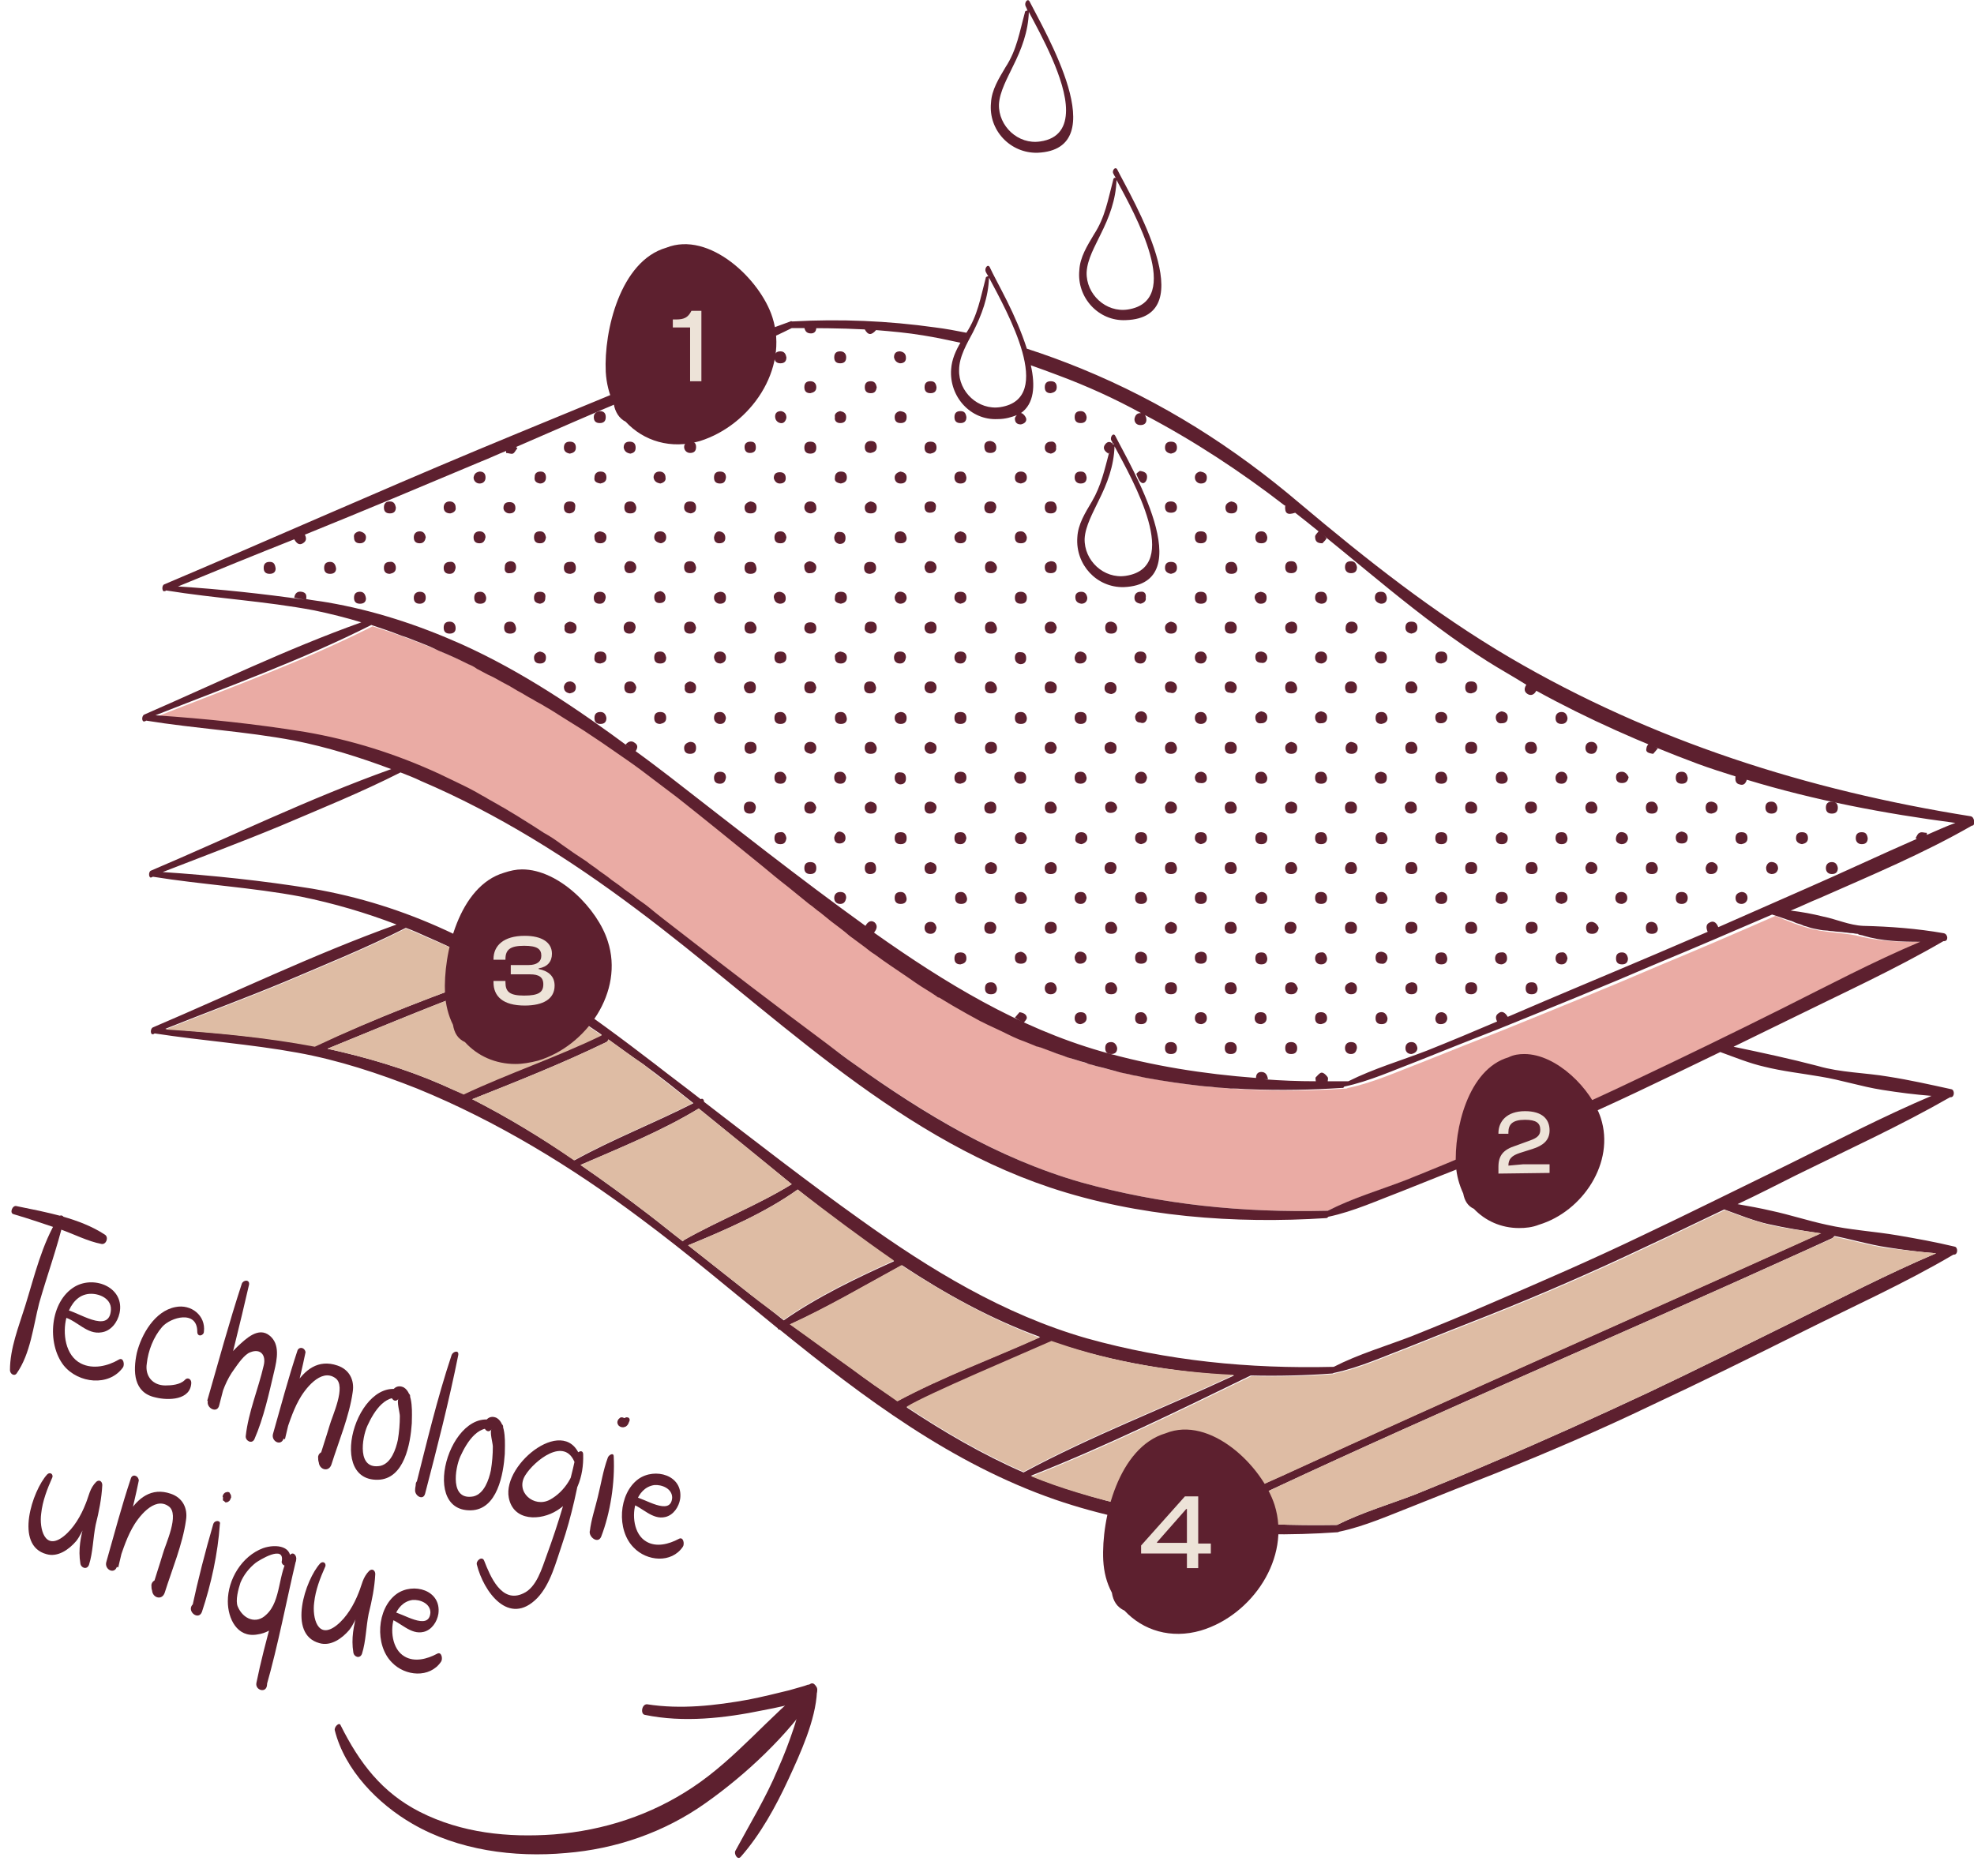 <svg viewBox="0 0 297.2 282.5" style="enable-background:new 0 0 297.2 282.5" y="0" x="0" id="Calque_2_00000073719235149133954470000006048477982636664716_" xml:space="preserve" xmlns="http://www.w3.org/2000/svg"><style>.st1{fill:#5d202f}.st2{fill:#debca4}.st3{fill:#ede3d8}</style><g id="Calque_5"><path style="fill:#eaaba4" d="M289.2 141.8c-7 3-13.9 6.6-20.7 10-7.4 3.7-14.8 7.3-22.2 10.8-7.5 3.6-15.1 6.9-22.8 10.2-3.9 1.7-7.8 3.3-11.8 4.9-3.9 1.5-8 2.7-11.8 4.6h-.1c-12.7.3-24.9-.9-37.1-4.3-12.5-3.6-23.5-10.3-34.1-17.8-10.5-7.6-20.6-15.6-30.9-23.4-9.9-7.6-20-14.9-31.4-20.1-6.5-2.9-13.2-5.1-20.2-6.3-7.4-1.2-15-2-22.5-2.5 10.9-4.3 22-8.3 32.5-13.6 3.5 1.1 7 2.4 10.3 3.8 11.5 4.9 22.3 11.7 32.3 19.2 20.1 15 38.2 33.9 62.4 42 13.2 4.4 27.8 5.5 41.6 4.6.1 0 .2-.1.3-.1 3.8-.8 7.5-2.5 11.2-3.9 4-1.6 8-3.2 12.1-4.8 7.9-3.2 15.8-6.4 23.7-9.8 5.8-2.4 11.6-4.9 17.3-7.4 1.9.8 3.6 1.5 5.6 2 2.5.6 5.1.5 7.6 1.2 2.8.6 5.8.8 8.7.7z"></path><path class="st1" d="M155 .2c-.3-.5-.8.2-.6.7.1.2.2.4.3.7-.1 0-.4 0-.4.3-.8 2.9-1.2 5.6-2.9 8.2-1 1.7-2.1 3.4-2.2 5.4-.4 4.1 2.9 7.6 7 7.5 11.7-.5 1-18.4-1.2-22.8zm1.6 21.1c-3.3.5-6.3-2.3-6.2-5.6.1-1.9 1.3-4 2.1-5.7 1.3-2.6 2.3-5.2 2.4-8.2 1.8 3.4 5.6 10.2 5.6 14.8 0 2.4-1 4.3-3.9 4.7zM168.2 25.5c-.3-.5-.8.2-.6.6.1.2.2.4.4.7-.1-.1-.4 0-.4.3-.8 3-1.2 5.6-2.9 8.2-1 1.7-2.1 3.4-2.2 5.4-.4 4.1 2.9 7.7 7 7.5 11.7-.4.9-18.3-1.3-22.7zm1.6 21.1c-3.3.5-6.3-2.3-6.2-5.6.1-2 1.3-4 2.1-5.7 1.3-2.6 2.3-5.2 2.4-8.2 2.8 5.2 10.1 18.2 1.7 19.5zM167.9 65.6c-.3-.5-.8.2-.6.7.1.1.2.3.2.5-.4-.4-.8-.3-1.1.1-.4.5-.2 1 .5 1.4 0-.1.1-.2.1-.2-.7 2.6-1.2 5-2.6 7.4-1 1.7-2.1 3.4-2.2 5.4-.3 4.1 2.9 7.6 7 7.5 11.7-.5.9-18.4-1.3-22.8zm-.3 1.1s.1.1.1.2h-.2s.1-.1.1-.2zm1.9 20c-3.3.5-6.3-2.3-6.2-5.6.1-1.9 1.3-4 2.1-5.7 1.3-2.6 2.3-5.2 2.4-8.2 2.8 5.2 10.2 18.2 1.7 19.5zM144.6 107.2c-.6 0-.9.3-.9.9 0 .6.3.9.9.9.6 0 .9-.3.9-.9 0-.6-.3-.9-.9-.9zM176.3 147.9c-.6 0-.9.3-.9.9 0 .6.3.9.9.9.6 0 .9-.3.9-.9 0-.6-.3-.9-.9-.9zM131.9 85.5c0-.6-.3-.9-.9-.9-.6 0-.9.3-.9.9 0 .6.3.9.9.9.6-.1.9-.4.9-.9zM140 86.3c.6 0 .9-.3 1-.8 0-.6-.3-.9-.8-1-.6-.1-.9.3-1 .8 0 .6.3 1 .8 1zM135.5 54.7c.6 0 .9-.3.9-.8 0-.6-.3-.9-.9-1-.6 0-.9.3-.9.9.1.5.4.8.9.9zM140.1 131.6c.6 0 .9-.4.9-.9 0-.6-.4-.8-.9-.9-.6.1-.9.4-.9.9 0 .6.3.9.9.9zM103.9 59.2c.6 0 .8-.4.9-.9-.1-.6-.4-.9-.9-.9-.6 0-.9.4-.9.9 0 .6.4.9.9.9zM112.9 59.2c.6 0 .9-.3.9-.8 0-.6-.3-.9-.8-1-.6 0-.9.3-1 .8 0 .6.3 1 .9 1zM122 57.4c-.6 0-.9.3-.9.9 0 .6.3.9.9.9.5-.1.9-.3.9-.9 0-.5-.3-.9-.9-.9zM131.1 59.2c.6 0 .8-.3.9-.9-.1-.5-.3-.9-.9-.9-.6 0-.9.3-.9.9s.3.9.9.9zM140.1 59.2c.6 0 .9-.3.9-.9-.1-.6-.3-.9-.9-.9-.6 0-.9.3-.9.9 0 .6.3.9.9.9zM158.2 59.2c.5-.1.9-.3.9-.9 0-.6-.3-.9-.9-.9s-.9.3-.9.9c0 .6.3.9.9.9zM90.3 63.7c.6 0 .9-.3.9-.9 0-.6-.3-.9-.9-.9-.5.1-.9.3-.9.9 0 .6.3.9.9.9zM99.4 63.7c.6 0 .9-.3.9-.9s-.3-.8-1-.9c-.5.1-.8.4-.8.9 0 .6.3.9.9.9zM108.5 63.7c.6 0 .9-.3.9-.9 0-.6-.4-.8-.9-.9-.5.1-.9.4-.8.9-.1.6.2.9.8.9zM118.4 62.9c0-.6-.3-.9-.8-1-.6 0-.9.3-.9.8s.3.9.8 1c.5.1.8-.3.9-.8zM126.5 63.7c.6 0 .9-.3.9-.9 0-.6-.4-.8-.9-.9-.5.1-.9.4-.8.9-.1.6.3.9.8.9zM135.6 63.7c.6 0 .9-.3.9-.9s-.3-.8-1-.9c-.5.1-.8.4-.8.9 0 .6.3.9.9.9zM144.6 63.7c.6 0 .9-.3.9-.9-.1-.6-.3-.9-.9-.9-.6 0-.9.3-.9.9 0 .6.3.9.9.9zM131.1 129.8c-.6 0-.9.3-.9.9 0 .6.3.9.8.9.6 0 .9-.3.9-.8 0-.6-.2-1-.8-1zM162.7 63.7c.6 0 .9-.3.9-.9-.1-.6-.4-.9-.9-.9-.6 0-.9.3-.9.9 0 .6.3.9.9.9zM122 129.8c-.6 0-.9.3-.9.9 0 .6.3.9.9.9s.9-.3.9-.9c0-.6-.3-.9-.9-.9zM85.8 68.3c.5-.1.9-.3.9-.9 0-.6-.3-.9-.9-.9-.6 0-.9.3-.9.9 0 .5.3.8.9.9zM94.9 68.3c.5-.1.8-.3.8-.9 0-.6-.3-.9-.9-.9-.6 0-.9.3-.9.9.1.5.4.8 1 .9zM103.9 68.2c.6 0 .9-.3.9-.9s-.3-.8-.9-.9c-.5.1-.9.4-.9.9s.4.9.9.9zM113 66.5c-.6 0-.9.3-.9.8 0 .6.3.9.8.9.6 0 .9-.3.9-.8 0-.6-.2-.9-.8-.9zM122 66.5c-.6 0-.9.3-.9.9 0 .6.3.9.9.9.6 0 .9-.3.9-.9 0-.6-.3-.9-.9-.9zM130.2 67.3c0 .6.3.9.9.9.5-.1.9-.3.9-.9 0-.6-.3-.9-.9-.9-.6 0-.9.4-.9.9zM141 67.4c0-.6-.3-.9-.9-.9-.6 0-.9.3-.9.9 0 .6.3.9.9.9.5-.1.9-.3.9-.9zM149.1 68.2c.6 0 .9-.3.9-.8 0-.6-.3-.9-.9-1-.6 0-.9.3-.9.8 0 .7.3 1 .9 1zM158.2 66.5c-.6 0-.9.4-.9.9 0 .6.4.8.9.9.5-.1.9-.4.8-.9.1-.6-.3-1-.8-.9zM203.4 156.9c-.6 0-.9.4-.9.9 0 .6.4.9.9.9.6 0 .8-.4.9-.9 0-.6-.3-.9-.9-.9zM176.3 68.3c.5-.1.9-.3.9-.9 0-.6-.3-.9-.9-.9-.6 0-.9.3-.9.9 0 .5.3.8.9.9zM194.4 156.9c-.6 0-.9.3-.9.9 0 .6.3.9.9.9.6 0 .9-.3.9-.9 0-.5-.3-.9-.9-.9zM72.2 72.8c.5 0 .9-.3.9-.9 0-.6-.3-.9-.9-.9-.5.1-.8.3-.9.9 0 .5.4.9.9.9zM81.3 72.8c.5 0 .9-.3.9-.9 0-.6-.3-.9-.8-.9-.6 0-.9.3-.9.8-.1.6.2.9.8 1zM90.4 72.8c.5-.1.9-.3.9-.9 0-.6-.3-.9-.9-.9-.6 0-.9.4-.9.9-.1.6.3.8.9.9zM99.4 72.8c.5-.1.9-.4.8-.9 0-.6-.4-.9-.9-.9-.6 0-.9.4-.9.9.1.6.5.8 1 .9zM108.4 71c-.6 0-.9.3-.9.9 0 .6.3.9.9.9.6 0 .8-.3.9-.9 0-.6-.3-.9-.9-.9zM117.4 72.8c.6 0 .9-.3.9-.8 0-.6-.3-.9-.9-.9s-.9.3-.9.9c.1.4.4.8.9.8zM126.6 72.8c.5-.1.9-.3.9-.9 0-.6-.3-.9-.9-.9-.6 0-.9.4-.9.9-.1.6.3.8.9.9zM135.6 72.8c.6 0 .9-.3.9-.9s-.4-.8-.9-.9c-.5.1-.9.4-.9.9s.3.9.9.9zM144.6 72.8c.6 0 .9-.3.9-.9-.1-.6-.3-.9-.9-.9-.6 0-.9.3-.9.9 0 .5.3.9.9.9zM153.7 72.8c.5-.1.9-.3.9-.9 0-.6-.4-.9-.9-.9-.6 0-.9.4-.9.9 0 .6.3.8.9.9zM162.7 72.8c.6 0 .9-.3.9-.9-.1-.6-.3-.9-.9-.9-.6 0-.9.3-.9.9 0 .5.3.9.9.9zM185.3 156.9c-.6 0-.9.3-.9.9s.3.9.9.9.9-.3.9-.9c0-.5-.3-.9-.9-.9zM180.8 72.8c.6 0 .9-.3.9-.9s-.4-.8-1-.9c-.5.1-.8.4-.8.9s.4.9.9.9zM58.7 75.5c-.6 0-.9.3-.9.9 0 .6.3.9.9.9.6 0 .9-.3.9-.9-.1-.5-.3-.9-.9-.9zM67.8 77.3c.5-.1.9-.4.8-.9 0-.6-.4-.9-.9-.9-.6 0-.9.4-.9.9 0 .6.4.9 1 .9zM76.7 77.3c.6 0 .9-.3.9-.8 0-.6-.3-.9-.9-.9s-.9.3-.9.9c0 .4.4.8.9.8zM85.8 75.5c-.6 0-.9.3-.9.9 0 .6.3.9.9.9.5-.1.8-.3.8-.9.1-.6-.2-.9-.8-.9zM94.9 75.5c-.6 0-.9.3-.9.9 0 .6.3.9.9.9.6 0 .9-.3.9-.9-.1-.6-.4-.9-.9-.9zM104 77.3c.5-.1.8-.3.8-.9 0-.6-.3-.9-.9-.9-.6 0-.9.3-.9.9 0 .5.3.8 1 .9zM113 77.3c.6 0 .9-.3.9-.9s-.3-.8-.9-.9c-.5.1-.9.4-.9.9 0 .6.3.9.9.9zM122.1 77.3c.5-.1.9-.4.8-.9 0-.6-.4-.9-.9-.9-.6 0-.9.4-.9.9s.4.9 1 .9zM131.1 77.3c.6 0 .9-.3.9-.9 0-.6-.4-.8-.9-.9-.5.1-.9.4-.9.9 0 .6.3.9.9.9zM140.1 75.5c-.6 0-.9.3-.9.8 0 .6.3.9.8.9.6 0 .9-.3.9-.8.1-.5-.2-.9-.8-.9zM149.1 75.5c-.6 0-.9.4-.9.9 0 .6.3.9.9.9.6 0 .8-.4.9-.9 0-.6-.3-.9-.9-.9zM158.2 75.5c-.6 0-.9.3-.9.9 0 .6.3.9.9.9.6 0 .9-.3.9-.9-.1-.6-.3-.9-.9-.9zM176.3 75.5c-.6 0-.9.3-.9.8 0 .6.3.9.9.9.6 0 .9-.3.9-.8s-.3-.9-.9-.9zM185.4 77.3c.6 0 .9-.3.9-.9 0-.6-.4-.8-.9-.9-.5.1-.9.4-.9.9 0 .6.3.9.9.9zM176.3 156.9c-.6 0-.9.3-.9.9 0 .6.3.9.9.9.6 0 .9-.3.9-.9 0-.5-.3-.9-.9-.9zM54.2 81.8c.6 0 .9-.4.9-.9s-.4-.8-1-.9c-.5.1-.9.4-.8.9 0 .6.3.9.9.9zM63.2 80c-.6 0-.9.4-.9.9 0 .6.3.9.9.9s.8-.4.9-.9c-.1-.6-.4-.9-.9-.9zM72.2 80c-.6 0-.9.4-.9.9 0 .6.3.9.9.9s.8-.4.9-.9c0-.5-.3-.9-.9-.9zM81.3 80c-.6 0-.9.3-.9.9 0 .6.3.9.9.9.6 0 .8-.3.9-.9-.1-.5-.3-.9-.9-.9zM90.4 81.8c.6 0 .9-.4.9-.9 0-.6-.4-.8-1-.9-.5.1-.9.4-.8.9 0 .6.3.9.9.9zM99.4 80c-.6 0-.9.4-.9.9s.4.8 1 .9c.5-.1.8-.4.8-.9 0-.6-.4-.9-.9-.9zM107.5 80.9c0 .6.3.9.8.9.6 0 .9-.3.9-.8 0-.6-.3-.9-.9-1-.4 0-.7.3-.8.9zM116.6 80.9c0 .6.3.9.9.9.6 0 .8-.3.9-.9-.1-.6-.4-.9-.9-.9-.6 0-.9.4-.9.9zM125.6 80.9c0 .6.3.9.8 1 .6 0 .9-.3.9-.9 0-.6-.3-.9-.8-.9-.5-.1-.8.2-.9.8zM135.6 80c-.6 0-.9.3-.9.9 0 .6.3.9.9.9.6 0 .9-.3.9-.8-.1-.6-.3-.9-.9-1zM144.6 81.8c.6 0 .9-.3.9-.9 0-.6-.4-.8-.9-.9-.5.1-.9.4-.9.9 0 .6.4.9.9.9zM153.7 80c-.6 0-.9.3-.9.9 0 .6.3.9.9.9.6 0 .9-.3.9-.9-.1-.5-.4-.9-.9-.9zM180.8 81.8c.6 0 .9-.3.9-.9 0-.6-.3-.9-.9-.9-.6 0-.9.3-.9.9 0 .6.3.9.9.9zM189.9 81.8c.6 0 .9-.3.9-.9-.1-.6-.4-.9-.9-.9-.6 0-.9.4-.9.9 0 .6.3.9.9.9zM167.3 156.9c-.6 0-.9.3-.9.9 0 .6.3.9.9.9.6 0 .9-.3.9-.9-.1-.5-.4-.9-.9-.9zM217.1 152.4c-.6 0-.9.3-1 .9 0 .6.3.9.8.9.6 0 .9-.3 1-.8 0-.6-.3-.9-.8-1zM40.6 84.6c-.6 0-.9.3-.9.9 0 .6.3.9.9.9s.9-.3.9-.8c-.1-.7-.3-1-.9-1zM49.7 84.6c-.6 0-.9.3-.9.9 0 .6.3.9.9.9s.9-.3.9-.8c-.1-.7-.4-1-.9-1zM58.7 84.6c-.6 0-.9.3-.9.9 0 .6.3.9.9.9.5-.1.9-.3.9-.9 0-.6-.4-1-.9-.9zM67.7 84.6c-.6 0-.9.4-.9.9 0 .6.3.9.9.9s.8-.4.9-.9c0-.6-.3-1-.9-.9zM76.8 86.3c.5 0 .9-.3.9-.9s-.3-.9-.9-.9c-.5.1-.8.3-.8.9-.1.6.2 1 .8.9zM85.8 84.6c-.6 0-.9.3-.9.9 0 .6.3.9 1 .9.5-.1.8-.3.8-.9 0-.6-.3-1-.9-.9zM94.8 86.3c.6 0 .9-.3 1-.8 0-.6-.3-.9-.8-1-.6-.1-.9.3-1 .8 0 .6.2 1 .8 1zM103.9 86.3c.6 0 .9-.3.9-.9-.1-.5-.3-.9-.9-.9-.6 0-.9.3-.9.9 0 .6.3.9.9.9zM113 84.6c-.6 0-.9.3-.9.9 0 .6.3.9.9.9.6 0 .9-.3.9-.8-.1-.7-.3-1-.9-1zM208 152.4c-.6 0-.9.3-.9.9 0 .6.3.9.9.9.6 0 .9-.3.9-.9-.1-.5-.4-.9-.9-.9zM117.5 52.9c-.6 0-.9.3-.9.9 0 .6.3.9.9.9s.9-.3.9-.9c-.1-.5-.3-.9-.9-.9zM126.5 52.9c-.6 0-.9.3-.9.9 0 .6.3.9.9.9.6 0 .9-.3.9-.9 0-.5-.3-.9-.9-.9zM149.2 84.5c-.6 0-.9.3-.9.9 0 .6.3.9.9.9.5 0 .9-.3.9-.9-.1-.5-.4-.8-.9-.9zM158.2 86.3c.6 0 .9-.3.9-.9s-.3-.9-.9-.9c-.5.1-.9.3-.9.9 0 .6.3.9.9.9zM176.3 86.4c.5-.1.9-.3.9-.9 0-.6-.3-.9-.9-.9-.6 0-.9.3-.9.9 0 .5.3.8.9.9zM185.4 84.6c-.6 0-.9.3-.9.9 0 .6.3.9.9.9.6 0 .9-.3.9-.8-.1-.7-.4-1-.9-1zM194.4 86.3c.6 0 .9-.3.9-.9-.1-.6-.3-.9-.9-.9-.6 0-.9.3-.9.9s.3.9.9.9zM203.4 86.3c.6 0 .9-.3.9-.9-.1-.6-.4-.9-.9-.9-.6 0-.9.3-.9.9 0 .6.4.9.9.9zM198.9 152.4c-.6 0-.9.3-.9.9 0 .6.3.9.9.9.5-.1.9-.3.9-.9 0-.5-.3-.9-.9-.9zM54.2 89.1c-.6 0-.9.3-.9.9 0 .6.3.9.9.9s.9-.3.9-.8c-.1-.7-.4-1-.9-1zM63.2 89.1c-.5 0-.9.3-.9.9s.3.9.9.9c.5 0 .9-.3.9-.9 0-.6-.3-.9-.9-.9zM72.3 89.1c-.6 0-.9.3-.9.9 0 .6.3.9.9.9.6 0 .9-.3.9-.9-.1-.6-.4-.9-.9-.9zM81.3 89.1c-.6 0-.9.3-.9.9 0 .6.3.8.9.9.5-.1.8-.3.8-.9.1-.6-.2-.9-.8-.9zM90.3 89.1c-.6 0-.9.4-.9.9 0 .6.3.9.9.9.6 0 .8-.4.9-.9 0-.6-.3-.9-.9-.9zM98.5 89.9c0 .6.3.9.8.9.6 0 .9-.3.9-.8 0-.6-.3-.9-.8-1-.5.1-.9.3-.9.9zM108.4 90.9c.6 0 .9-.3.9-.9s-.3-.9-.9-.9c-.5.1-.9.3-.9.9 0 .5.4.9.9.9zM117.4 90.9c.6 0 .9-.3.9-.8 0-.6-.3-.9-.9-1-.5 0-.9.3-.9.8.1.6.3.9.9 1zM126.6 90.9c.5-.1.9-.3.9-.9 0-.6-.3-.9-.9-.9-.6 0-.9.3-.9.9-.1.6.3.8.9.9zM135.5 90.9c.6 0 .9-.3 1-.8 0-.6-.3-.9-.8-1-.6-.1-.9.3-1 .8 0 .5.2.9.8 1zM144.6 90.9c.5-.1.9-.3.9-.9 0-.6-.3-.9-.9-.9-.6 0-.9.3-.9.9 0 .5.4.8.9.9zM153.7 89.1c-.6 0-.9.3-.9.9 0 .6.3.9.9.9.6 0 .9-.3.9-.9 0-.6-.4-.9-.9-.9zM162.8 89.1c-.6 0-.9.3-.9.8 0 .6.3.9.9 1 .5 0 .9-.3.9-.9-.1-.6-.4-.9-.9-.9zM171.7 89.1c-.6 0-.9.4-.9.9 0 .6.4.8.9.9.5-.1.9-.4.8-.9.1-.6-.2-1-.8-.9zM180.8 89.1c-.6 0-.9.3-.9.9 0 .6.3.9.9.9.6 0 .9-.3.9-.8 0-.7-.3-1-.9-1zM189.8 90.9c.6 0 .9-.3.9-.9s-.3-.8-.9-.9c-.5.1-.9.3-.9.9.1.5.4.9.9.9zM198.9 90.9c.6 0 .9-.3.9-.9-.1-.6-.3-.9-.9-.9s-.9.3-.9.9c0 .5.3.8.9.9zM207.9 90.9c.6 0 .9-.3.9-.9-.1-.6-.3-.9-.9-.9-.6 0-.9.3-.9.9 0 .5.4.8.9.9zM67.7 93.6c-.6 0-.9.3-.9.9 0 .6.3.9.9.9.6 0 .9-.3.9-.8 0-.6-.3-1-.9-1zM76.8 93.6c-.6 0-.9.3-.9.9 0 .6.3.9.9.9.6 0 .9-.3.9-.8-.1-.6-.3-1-.9-1zM85.9 95.4c.6 0 .9-.4.9-.9 0-.6-.4-.8-1-.9-.5.1-.9.4-.8.9-.1.6.3.9.9.9zM94.8 93.6c-.6 0-.9.4-.9.9 0 .6.3.9.9.9.6 0 .8-.4.9-.9 0-.6-.3-.9-.9-.9zM103.9 93.6c-.6 0-.9.3-.9.9 0 .6.3.9.9.9.6 0 .8-.3.9-.9-.1-.5-.3-.9-.9-.9zM113 93.6c-.6 0-.9.3-.9.9 0 .6.3.9.9.9.6 0 .9-.3.9-.9-.1-.5-.4-.9-.9-.9zM122 95.4c.6 0 .9-.3.9-.8 0-.6-.3-.9-.9-.9s-.9.3-.9.9c0 .4.3.8.9.8zM131.1 95.4c.5-.1.9-.3.9-.9 0-.6-.3-.9-.9-.9-.6 0-.9.3-.9.9-.1.5.3.8.9.9zM140.1 95.4c.6 0 .9-.3.9-.9s-.3-.9-.9-.9c-.5.1-.9.3-.9.9 0 .5.3.9.9.9zM149.2 93.6c-.6 0-.9.3-.9.9 0 .6.3.9.9.9.6 0 .9-.3.9-.8-.1-.6-.4-1-.9-1zM158.2 93.6c-.6 0-.9.4-.9.9 0 .6.4.9.9.9.6 0 .8-.4.9-.9-.1-.6-.4-.9-.9-.9zM167.3 93.6c-.6 0-.9.3-.9.9 0 .6.3.9.9.9.6 0 .9-.3.9-.9-.1-.6-.4-.8-.9-.9zM176.3 95.4c.6 0 .9-.3.9-.9 0-.6-.4-.8-.9-.9-.5.1-.9.4-.9.9s.3.9.9.9zM185.3 93.6c-.6 0-.9.3-.9.9 0 .6.3.9.9.9.6 0 .9-.3.9-.9 0-.5-.3-.9-.9-.9zM194.4 95.4c.6 0 .9-.3.9-.9s-.3-.9-.9-.9c-.5.1-.9.3-.9.9 0 .5.3.9.9.9zM203.5 95.4c.5-.1.9-.4.9-.9 0-.6-.4-.9-.9-.9-.6 0-.9.4-.9.9-.1.6.3.9.9.9zM212.5 95.4c.5-.1.9-.3.9-.9 0-.6-.3-.9-.9-.9-.6 0-.9.3-.9.9 0 .5.3.8.9.9zM81.3 98.1c-.5.1-.9.4-.9.9 0 .6.3.9.9.9.6 0 .9-.3.9-.9s-.4-.8-.9-.9zM90.4 99.9c.5-.1.9-.3.9-.9 0-.6-.3-.9-.9-.9-.6 0-.9.3-.9.9-.1.6.3.9.9.9zM99.4 98.1c-.6 0-.9.3-.9.9s.3.9.9.9.9-.3.9-.9c-.1-.5-.3-.9-.9-.9zM108.5 99.9c.5-.1.8-.4.8-.9 0-.6-.4-.9-.9-.9-.6 0-.9.4-.9.9.1.6.4.9 1 .9zM117.5 99.9c.5-.1.9-.3.9-.9 0-.6-.3-.9-.9-.9s-.9.3-.9.9c0 .6.3.9.9.9zM126.6 99.9c.6 0 .9-.4.9-.9 0-.6-.4-.8-1-.9-.5.1-.9.4-.8.9 0 .6.3.9.9.9zM135.5 98.1c-.6 0-.9.4-.9.9 0 .6.4.9.9.9.6 0 .8-.4.9-.9 0-.6-.3-.9-.9-.9zM144.6 98.1c-.6 0-.9.4-.9.9s.3.9.9.9c.6 0 .8-.4.9-.9 0-.6-.3-.9-.9-.9zM152.8 99c0 .6.3.9.8 1 .6 0 .9-.3.9-.9 0-.6-.3-.9-.8-.9-.5-.1-.9.2-.9.8zM161.8 99c0 .6.3.9.8.9.6 0 .9-.3 1-.8 0-.6-.3-.9-.9-1-.5 0-.8.3-.9.9zM171.7 98.1c-.6 0-.9.4-.9.9 0 .6.4.9.9.9.6 0 .8-.4.9-.9 0-.6-.3-.9-.9-.9zM180.8 98.1c-.6 0-.9.4-.9.9 0 .6.4.9.9.9.6 0 .8-.4.9-.9-.1-.6-.4-.9-.9-.9zM190.8 99.1c0-.6-.3-.9-.9-1-.6 0-.9.3-.9.8 0 .6.3.9.9.9.5.1.8-.2.9-.7zM199 99.9c.5-.1.8-.4.8-.9 0-.6-.4-.9-.9-.9-.6 0-.9.4-.9.9 0 .6.4.9 1 .9zM207.9 99.9c.6 0 .9-.3.9-.9 0-.6-.3-.9-.9-.9-.6 0-.9.3-.9.9.1.5.4.9.9.9zM217 99.9c.5-.1.9-.3.9-.9 0-.6-.3-.9-.9-.9-.6 0-.9.3-.9.9 0 .6.3.9.9.9zM85.9 102.6c-.6 0-.9.3-1 .8 0 .6.3.9.9 1 .5-.1.9-.3.9-.9 0-.5-.3-.8-.8-.9zM94.9 102.6c-.6 0-.9.3-.9.9 0 .6.3.9.9.9.6 0 .8-.3.9-.9-.1-.5-.4-.9-.9-.9zM103.9 104.4c.6 0 .9-.3.9-.9 0-.6-.4-.8-.9-.9-.5.1-.9.4-.8.9-.1.6.3.9.8.9zM112.9 104.4c.6 0 .9-.3.9-.9 0-.6-.3-.9-.9-.9-.5.1-.9.3-.9.9.1.6.4.9.9.9zM122 102.6c-.6 0-.9.3-.9.9s.3.9.9.9c.6 0 .8-.3.9-.9-.1-.5-.3-.9-.9-.9zM131 104.4c.6 0 .9-.3.9-.9-.1-.5-.3-.9-.9-.9-.6 0-.9.3-.9.9 0 .6.3.9.9.9zM140.2 104.4c.5-.1.8-.4.8-.9 0-.6-.4-.9-.9-.9-.6 0-.9.4-.9.9 0 .6.4.9 1 .9zM149.2 102.6c-.6 0-.9.3-.9.9 0 .6.3.9.9.9.6 0 .9-.3.9-.8-.1-.6-.4-.9-.9-1zM158.2 102.6c-.6 0-.9.3-.9.9 0 .6.3.9.9.9s.9-.3.9-.9c0-.5-.3-.8-.9-.9zM166.3 103.6c0 .6.4.8 1 .9.5-.1.8-.3.8-.9 0-.6-.4-.9-.9-.9s-.9.3-.9.9zM177.2 103.6c0-.6-.3-.9-.9-1-.6 0-.9.3-.9.8 0 .6.3.9.8.9.6.2.9-.2 1-.7zM186.2 103.6c0-.6-.3-.9-.9-1-.6 0-.9.3-.9.8 0 .6.3.9.8.9.6.2.9-.2 1-.7zM194.4 102.6c-.6 0-.9.3-.9.9 0 .6.3.9.9.9.6 0 .9-.3.9-.8-.1-.6-.3-.9-.9-1zM203.4 102.6c-.6 0-.9.4-.9.9 0 .6.3.9.9.9s.9-.3.9-.9c0-.5-.3-.9-.9-.9zM212.5 102.6c-.6 0-.9.3-.9.9s.3.9.9.9c.6 0 .9-.3.9-.9-.1-.5-.4-.9-.9-.9zM221.5 104.4c.5-.1.9-.3.9-.9 0-.6-.3-.9-.9-.9-.6 0-.9.3-.9.9 0 .6.3.9.9.9zM189.8 152.4c-.6 0-.9.4-.9.9 0 .6.4.9 1 .9.5-.1.8-.4.8-.9 0-.6-.3-.9-.9-.9zM90.4 107.2c-.6 0-.9.3-.9.9s.3.9.9.9c.6 0 .9-.3.9-.9-.1-.6-.4-.9-.9-.9zM99.4 107.2c-.6 0-.9.3-.9.9 0 .6.3.9.9.9.5-.1.9-.3.9-.9 0-.6-.3-.9-.9-.9zM108.4 109c.6 0 .8-.3.9-.9-.1-.6-.4-.9-.9-.9-.6 0-.9.3-.9.9 0 .5.4.9.9.9zM117.5 107.2c-.6 0-.9.3-.9.9 0 .6.3.9.9.9.6 0 .9-.3.9-.9-.1-.6-.4-.9-.9-.9zM126.6 107.2c-.6 0-.9.3-.9.9s.3.9.9.9c.6 0 .9-.3.9-.8-.1-.7-.4-1-.9-1zM135.6 107.2c-.6.1-.9.4-.9.9s.3.9.9.9c.6 0 .9-.3.9-.9s-.4-.9-.9-.9zM153.7 107.2c-.6 0-.9.3-.9.9 0 .6.3.9.9.9.6 0 .9-.3.9-.9-.1-.6-.4-.9-.9-.9zM212.5 156.9c-.6 0-.9.4-.9.9 0 .6.4.9.9.9.5-.1.9-.4.9-.9-.1-.6-.4-.9-.9-.9zM122 86.3c.6 0 .9-.4.9-.9s-.4-.8-1-.9c-.5.1-.9.4-.8.9 0 .6.4 1 .9.9zM172.7 108.1c0-.6-.3-.9-.8-1-.6 0-.9.3-1 .8 0 .6.3.9.8.9.5.2.9-.1 1-.7zM180.8 107.2c-.6 0-.9.4-.9.9 0 .6.4.9.9.9.6 0 .9-.4.9-.9-.1-.6-.4-.9-.9-.9zM189.9 108.9c.6 0 .9-.4.9-.9 0-.6-.4-.8-.9-.9-.5.1-.9.4-.9.9 0 .6.3 1 .9.9zM198.9 108.9c.6 0 .9-.3.9-.9s-.4-.8-.9-.9c-.6.1-.9.4-.9.9 0 .6.4 1 .9.9zM208 107.2c-.6 0-.9.3-.9.9 0 .6.3.9.9.9.5-.1.9-.3.9-.9-.1-.6-.4-.9-.9-.9zM217 107.2c-.6 0-.9.3-.9.8 0 .6.3.9.8.9.6 0 .9-.3 1-.8 0-.5-.3-.9-.9-.9zM226.1 108.9c.6 0 .9-.3.9-.9 0-.6-.4-.8-.9-.9-.5.1-.9.4-.9.9s.3 1 .9.9zM235.1 109c.6 0 .9-.4.9-.9-.1-.6-.4-.9-.9-.9-.6 0-.9.4-.9.9 0 .6.3.9.9.9zM180.8 152.4c-.6 0-.9.4-.9.9 0 .6.4.9 1 .9.5-.1.8-.4.8-.9 0-.6-.4-.9-.9-.9zM103.9 111.7c-.5.1-.9.4-.9.9 0 .6.3.9.9.9.6 0 .9-.3.9-.9 0-.6-.3-.9-.9-.9zM113 113.5c.5-.1.9-.3.9-.9 0-.6-.3-.9-.9-.9s-.9.3-.9.9c0 .6.3.9.9.9zM122 111.7c-.6 0-.9.4-.9.9 0 .6.4.8 1 .9.5-.1.8-.4.8-.9 0-.6-.4-.9-.9-.9zM131.1 111.7c-.6 0-.9.3-.9.9 0 .6.3.9.9.9.6 0 .9-.3.9-.9-.1-.5-.4-.9-.9-.9zM140.1 113.5c.6 0 .9-.4.9-.9 0-.6-.4-.8-1-.9-.5.1-.8.4-.8.9s.4.9.9.9zM148.3 112.6c0 .6.3.9.9.9.5-.1.9-.3.9-.9 0-.6-.3-.9-.9-.9-.6 0-.9.4-.9.9zM158.2 113.5c.6 0 .8-.4.9-.9-.1-.6-.4-.9-.9-.9-.6 0-.9.4-.9.9 0 .6.4.9.9.9zM167.2 113.5c.6 0 .9-.3.9-.9s-.3-.8-.9-.9c-.6.1-.9.3-.9.9 0 .5.4.9.9.9zM176.3 113.5c.6 0 .9-.4.9-.9-.1-.6-.4-.9-.9-.9-.6 0-.9.4-.9.9 0 .6.3.9.9.9zM185.3 111.7c-.6 0-.9.3-.9.9s.3.9.9.9c.6 0 .9-.3.9-.9 0-.5-.3-.9-.9-.9zM194.4 113.5c.6 0 .9-.3.9-.9 0-.6-.4-.8-.9-.9-.5.1-.9.4-.9.9s.3.9.9.9zM203.5 113.5c.6 0 .9-.4.9-.9 0-.6-.4-.8-1-.9-.5.1-.8.4-.8 1 0 .5.3.8.9.8zM212.5 111.7c-.6 0-.9.3-.9.9 0 .6.3.9.9.9.6 0 .9-.3.9-.9-.1-.6-.4-.9-.9-.9zM221.5 113.5c.6 0 .9-.3.9-.9s-.3-.9-.9-.9c-.6 0-.9.3-.9.9s.3.9.9.9zM230.5 113.5c.6 0 .9-.3.9-.9-.1-.6-.3-.9-.9-.9-.6 0-.9.3-.9.9 0 .5.4.9.9.9zM239.6 113.5c.6 0 .8-.4.9-1-.1-.5-.4-.8-.9-.8-.6 0-.9.4-.9.9 0 .6.4.9.9.9zM171.8 152.4c-.6 0-.9.3-.9.9 0 .6.3.9.9.9s.9-.3.9-.9c-.1-.5-.4-.9-.9-.9zM108.4 116.2c-.6 0-.9.4-.9.9 0 .6.3.9.9.9.6 0 .8-.4.9-.9 0-.6-.3-.9-.9-.9zM117.5 116.2c-.6 0-.9.3-.9.9 0 .6.3.9.9.9s.8-.3.9-.9c-.1-.5-.4-.9-.9-.9zM126.5 118c.6 0 .8-.3.9-.9-.1-.6-.4-.9-.9-.9-.6 0-.9.3-.9.9 0 .6.4.9.9.9zM134.7 117.1c0 .6.3.9.8 1 .6 0 .9-.3.9-.9 0-.6-.3-.9-.8-.9-.5-.1-.9.2-.9.8zM143.7 117.1c0 .6.3.9.9.9.5-.1.9-.3.9-.9 0-.6-.3-.9-.9-.9-.5 0-.9.3-.9.9zM153.6 118c.6 0 .9-.3.9-.9 0-.6-.3-.9-.9-.9-.6 0-.9.3-.9.9.1.5.4.9.9.9zM162.7 116.2c-.6 0-.9.3-.9.9 0 .6.3.9.9.9.6 0 .9-.4.9-.9-.1-.5-.3-.9-.9-.9zM171.8 118c.6 0 .8-.4.9-.9-.1-.6-.4-.9-.9-.9s-.9.4-.9.9c0 .6.3.9.9.9zM181.7 117.2c0-.6-.3-.9-.8-1-.6 0-.9.3-1 .8 0 .6.3.9.8.9.6.1 1-.2 1-.7zM189.9 116.2c-.6 0-.9.3-.9.9 0 .6.3.9.9.9.6 0 .9-.3.9-.9-.1-.5-.4-.9-.9-.9zM198.9 116.2c-.6 0-.9.3-.9.9 0 .6.3.9.9.9.6 0 .9-.3.9-.9-.1-.5-.3-.9-.9-.9zM207.9 118c.6 0 .9-.3.9-.9 0-.6-.3-.8-.9-.9-.6.1-.9.3-.9.9.1.6.4.9.9.9zM217 116.2c-.6 0-.9.3-.9.9 0 .6.3.9.9.9.6 0 .9-.3.9-.9-.1-.5-.3-.9-.9-.9zM226.1 116.2c-.6 0-.9.3-.9.9 0 .6.3.9.9.9s.9-.3.9-.8c-.1-.6-.4-1-.9-1zM235.1 118c.6 0 .8-.4.9-.9-.1-.6-.4-.9-.9-.9s-.9.4-.9.9c0 .6.3.9.9.9zM244.2 116.2c-.6 0-.9.3-.9.8 0 .6.3.9.9.9.6 0 .9-.3 1-.9-.2-.4-.5-.8-1-.8zM253.2 116.2c-.6 0-.9.3-.9.9 0 .6.3.9.9.9.6 0 .9-.3.9-.9-.1-.5-.3-.9-.9-.9zM162.7 152.4c-.6 0-.9.4-.9.9 0 .6.4.9.9.9.5-.1.9-.4.9-.9 0-.6-.3-.9-.9-.9zM112.9 120.7c-.6 0-.9.3-.9.9 0 .6.3.9.9.9.6 0 .8-.3.9-.9 0-.5-.3-.9-.9-.9zM122 120.7c-.6 0-.9.4-.9.9 0 .6.3.9.9.9.6 0 .8-.4.9-.9-.1-.5-.4-.9-.9-.9zM131.1 122.5c.6 0 .9-.3.9-.9s-.4-.8-.9-.9c-.6.1-.9.4-.9.9s.3.9.9.9zM140.1 120.7c-.6 0-.9.3-.9.9s.3.9.8.9c.6 0 .9-.3 1-.9 0-.5-.3-.8-.9-.9zM149.1 122.5c.6 0 .9-.3.9-.9 0-.6-.3-.9-.9-.9-.5.1-.9.3-.9.9 0 .6.3.9.9.9zM158.2 120.7c-.6 0-.9.3-.9.9 0 .6.3.9.9.9.6 0 .9-.3.9-.9-.1-.5-.4-.9-.9-.9zM167.3 120.7c-.6 0-.9.3-.9.8 0 .6.3.9.8.9.6 0 .9-.3 1-.8-.1-.5-.3-.8-.9-.9zM176.2 122.5c.6 0 .9-.3 1-.8 0-.6-.3-.9-.8-1-.6-.1-.9.3-1 .8 0 .6.2 1 .8 1zM185.3 122.5c.6 0 .9-.3.9-.9-.1-.6-.4-.9-.9-.9-.6 0-.9.3-.9.9 0 .6.4 1 .9.9zM194.4 122.5c.6 0 .9-.3.9-.9 0-.6-.3-.8-.9-.9-.6.1-.9.3-.9.9 0 .6.3.9.9.9zM203.4 120.7c-.6 0-.9.3-.9.9 0 .6.3.9.9.9.6 0 .9-.3.9-.9 0-.5-.3-.9-.9-.9zM212.5 122.5c.5-.1.9-.4.8-.9 0-.6-.4-.9-.9-.9-.6 0-.9.4-.9.9.1.6.4.9 1 .9zM221.5 120.7c-.6 0-.9.3-.9.9 0 .6.3.9.9.9.6 0 .9-.3.9-.8 0-.6-.3-.9-.9-1zM230.5 122.5c.5-.1.9-.3.9-.9 0-.6-.3-.9-.9-.9-.6 0-.9.3-.9.9.1.6.4.9.9.9zM239.6 122.5c.6 0 .9-.3.9-.9-.1-.6-.4-.9-.9-.9-.6 0-.9.4-.9.9 0 .6.4.9.9.9zM248.7 120.7c-.6 0-.9.3-.9.9 0 .6.3.9.9.9.6 0 .9-.3.9-.9-.1-.5-.4-.9-.9-.9zM257.7 120.7c-.6 0-.9.3-.9.9 0 .6.3.9.9.9.5-.1.9-.3.9-.9 0-.5-.3-.8-.9-.9zM266.7 122.5c.6 0 .9-.3.9-.9-.1-.6-.4-.9-.9-.9-.6 0-.9.3-.9.9 0 .6.4.9.9.9zM275.8 122.5c.6 0 .9-.3.9-.9 0-.6-.3-.9-.9-.9s-.9.3-.9.9c0 .6.3.9.9.9zM117.5 125.3c-.6 0-.9.3-.9.9 0 .6.3.9.9.9.6 0 .8-.3.9-.9-.1-.6-.4-1-.9-.9zM125.6 126.1c0 .6.3.9.8.9s.9-.3.9-.8c0-.6-.3-.9-.9-1-.4 0-.7.4-.8.9zM135.6 127.1c.6 0 .9-.3.9-.9 0-.6-.3-.9-.9-.9-.6 0-.9.3-.9.9s.3.9.9.9zM144.6 125.3c-.6 0-.9.3-.9.9 0 .6.3.9.9.9.6 0 .8-.4.9-.9-.1-.6-.3-.9-.9-.9zM153.7 127.1c.6 0 .8-.4.9-.9-.1-.6-.4-.9-.9-.9-.6 0-.9.4-.9.9s.3.9.9.9zM162.8 127.1c.5-.1.9-.4.9-.9 0-.6-.4-.9-.9-.9-.6 0-.9.4-.9.9-.1.6.3.8.9.9zM171.8 127.1c.5-.1.9-.3.9-.9 0-.6-.3-.9-.9-.9-.6 0-.9.3-.9.9 0 .5.3.8.9.9zM180.8 127.1c.5-.1.9-.3.9-.9 0-.6-.3-.9-.9-.9-.6 0-.9.3-.9.9 0 .5.4.8.9.9zM189 126.2c0 .6.3.9.9.9.6 0 .9-.3.9-.9 0-.6-.3-.8-.9-.9-.6 0-.9.3-.9.9zM198.9 125.3c-.6 0-.9.3-.9.9 0 .6.3.9.9.9.6 0 .9-.3.9-.9-.1-.6-.3-.9-.9-.9zM208 125.3c-.6 0-.9.3-.9.9 0 .6.3.9.9.9.6 0 .9-.3.9-.9-.1-.6-.4-.9-.9-.9zM217 127.1c.6 0 .9-.3.9-.9s-.3-.9-.9-.9c-.6 0-.9.3-.9.9s.3.9.9.9zM226.1 127.1c.6 0 .9-.3.9-.9 0-.6-.4-.8-1-.9-.5.1-.8.4-.8.9 0 .6.3.9.9.9zM235.1 127.1c.6 0 .9-.3.9-.9-.1-.6-.3-.9-.9-.9-.6 0-.9.3-.9.9 0 .5.3.9.9.9zM244.1 127.1c.6 0 .9-.3 1-.8 0-.6-.3-.9-.8-1-.6-.1-.9.3-1 .8-.1.6.2.9.8 1zM253.2 125.2c-.6.1-.9.4-.9.9 0 .6.3.9.9.9.6 0 .9-.3.9-.9s-.4-.8-.9-.9zM262.2 125.3c-.6 0-.9.3-.9.9 0 .6.3.9.9.9.5-.1.9-.3.9-.9 0-.6-.3-.9-.9-.9zM271.3 127.1c.5-.1.9-.3.9-.9 0-.6-.3-.9-.9-.9-.6 0-.9.3-.9.9 0 .5.3.8.9.9zM280.3 127.1c.6 0 .9-.3.9-.9-.1-.6-.3-.9-.9-.9-.6 0-.9.3-.9.9 0 .5.3.9.9.9zM230.6 147.9c-.6 0-.9.3-.9.9 0 .6.3.9.9.9.6 0 .9-.3.9-.9-.1-.6-.3-.9-.9-.9zM221.5 147.9c-.6 0-.9.3-.9.9 0 .6.3.9.9.9.5 0 .9-.3.9-.9 0-.6-.3-.9-.9-.9zM212.5 149.7c.6 0 .9-.3.9-.9 0-.6-.3-.9-.9-.9-.5.1-.9.3-.9.9 0 .5.3.9.9.9zM203.4 149.7c.6 0 .9-.3.9-.9 0-.6-.4-.9-.9-.9-.5.1-.9.4-.9.9s.4.9.9.9zM149.2 131.6c.6 0 .9-.4.9-.9 0-.6-.4-.8-.9-.9-.6.1-.9.4-.9.9 0 .6.3.9.9.9zM158.2 131.6c.6 0 .9-.3.9-.9 0-.6-.4-.9-.9-.9-.6.1-.9.4-.9.9 0 .6.3.9.9.9zM167.2 129.8c-.6 0-.9.4-.9.9 0 .6.4.9.9.9.6 0 .8-.4.9-.9 0-.6-.3-.9-.9-.9zM176.3 129.8c-.6 0-.9.3-.9.9 0 .6.3.9.9.9.6 0 .9-.3.9-.9-.1-.6-.3-.9-.9-.9zM185.3 131.6c.6 0 .9-.3.9-.9-.1-.6-.3-.9-.9-.9s-.9.3-.9.9c0 .5.4.9.9.9zM194.4 129.8c-.6 0-.9.4-.9.9 0 .6.3.9.9.9.6 0 .9-.4.9-.9-.1-.6-.4-.9-.9-.9zM202.5 130.7c0 .6.3.9.9.9.6 0 .9-.3.9-.9-.1-.6-.3-.9-.9-.9-.5 0-.8.3-.9.9zM212.5 129.8c-.6 0-.9.3-.9.9 0 .6.3.9.9.9s.9-.3.9-.9c-.1-.6-.3-.9-.9-.9zM221.5 129.8c-.6 0-.9.3-.9.9s.3.9.9.9c.6 0 .9-.3.9-.9 0-.6-.3-.9-.9-.9zM230.6 129.8c-.6 0-.9.3-.9.9s.3.9.9.9.9-.3.9-.9c-.1-.6-.3-.9-.9-.9zM239.5 131.6c.6 0 .9-.3 1-.8 0-.6-.3-.9-.8-1-.6-.1-.9.3-1 .8 0 .6.3.9.8 1zM248.7 129.8c-.6 0-.9.3-.9.9s.3.9.9.9.9-.3.9-.9c-.1-.6-.4-.9-.9-.9zM257.8 129.8c-.6 0-.9.3-1 .9 0 .6.3.9.8.9.6 0 .9-.3 1-.8s-.3-.9-.8-1zM266.7 131.6c.6 0 .9-.3 1-.8 0-.6-.3-.9-.8-1-.6-.1-.9.3-1 .8 0 .6.2.9.8 1zM275.8 131.6c.6 0 .9-.3.9-.9-.1-.6-.4-.9-.9-.9-.6 0-.9.4-.9.9s.3.9.9.9zM126.5 134.3c-.6 0-.9.4-.9.9s.3.9.9.9c.6 0 .8-.4.9-.9 0-.6-.3-.9-.9-.9zM135.6 134.3c-.6 0-.9.3-.9.9 0 .6.3.9.9.9.6 0 .9-.3.9-.8-.1-.6-.3-1-.9-1zM144.7 134.3c-.6 0-.9.3-.9.9 0 .6.3.9.9.9.6 0 .9-.3.9-.8-.1-.6-.4-1-.9-1zM153.7 134.3c-.6 0-.9.3-.9.9s.3.9.9.9.9-.3.9-.9c-.1-.5-.4-.9-.9-.9zM162.7 134.3c-.6 0-.9.4-.9.9 0 .6.4.9.9.9.6 0 .8-.4.9-.9-.1-.6-.3-.9-.9-.9zM171.8 134.3c-.6 0-.9.3-.9.9 0 .6.3.9.9.9.6 0 .9-.3.9-.8-.1-.6-.3-1-.9-1zM180.8 134.3c-.6 0-.9.3-.9.9s.3.9.9.9.9-.3.9-.9c0-.5-.3-.9-.9-.9zM189.9 136.1c.6 0 .9-.3.9-.9 0-.6-.4-.9-.9-.9-.5.1-.9.4-.9.9 0 .6.3.9.9.9zM198.9 134.3c-.6 0-.9.3-.9.9s.3.9.9.9c.6 0 .9-.3.9-.9 0-.5-.3-.9-.9-.9zM208 134.3c-.6 0-.9.3-.9.9 0 .6.3.9.9.9.6 0 .9-.3.9-.9-.1-.5-.4-.9-.9-.9zM217 136.1c.6 0 .9-.3.9-.9 0-.6-.4-.9-.9-.9-.5.1-.9.4-.9.9 0 .6.3.9.9.9zM226.1 136.1c.5-.1.9-.3.9-.9 0-.6-.3-.9-.9-.9-.6 0-.9.3-.9.9-.1.6.3.9.9.9zM235.1 136.1c.5-.1.9-.3.9-.9 0-.6-.3-.9-.9-.9-.6 0-.9.3-.9.9 0 .6.3.8.9.9zM244.2 136.1c.5-.1.8-.4.8-.9 0-.6-.4-.9-.9-.9-.6 0-.9.4-.9.9 0 .6.4.9 1 .9zM253.2 134.3c-.6 0-.9.3-.9.9 0 .6.3.9.9.9.5 0 .9-.3.9-.9 0-.5-.3-.9-.9-.9zM262.2 134.3c-.6.1-.9.4-.9.9 0 .6.4.9.9.9s.9-.4.9-.9c0-.6-.4-.9-.9-.9zM194.4 147.9c-.6 0-.9.3-.9.9 0 .6.3.9.9.9.6 0 .9-.3 1-.9-.2-.5-.4-.9-1-.9zM140.1 138.8c-.6 0-.9.4-.9.9s.3.9.9.9c.6 0 .8-.4.9-.9-.1-.6-.4-.9-.9-.9zM149.1 138.8c-.6 0-.9.3-.9.9s.3.9.9.9c.6 0 .8-.3.9-.9 0-.5-.3-.9-.9-.9zM157.3 139.7c0 .6.3.9.9.9.5-.1.9-.3.9-.9 0-.6-.3-.9-.9-.9-.6 0-.9.4-.9.9zM167.3 138.8c-.6 0-.9.3-.9.9 0 .6.3.9.9.9.6 0 .9-.3.9-.9-.1-.5-.4-.9-.9-.9zM176.3 140.6c.6 0 .9-.4.9-.9 0-.6-.4-.8-.9-.9-.5.1-.9.4-.9.9 0 .6.4.9.9.9zM185.3 140.6c.6 0 .9-.3.9-.9-.1-.6-.3-.9-.9-.9-.6 0-.9.3-.9.9s.4.9.9.9zM194.3 138.8c-.6 0-.9.4-.9.9 0 .6.4.9.9.9.6 0 .8-.4.9-.9 0-.6-.3-.9-.9-.9zM203.4 138.8c-.6 0-.9.3-.9.9s.3.9.9.9c.6 0 .9-.3.9-.9 0-.5-.3-.9-.9-.9zM212.5 140.6c.5-.1.9-.3.9-.9 0-.6-.3-.9-.9-.9-.6 0-.9.3-.9.9 0 .6.3.9.9.9zM221.5 138.8c-.6 0-.9.3-.9.9 0 .6.3.9.9.9s.9-.3.9-.8c0-.6-.3-1-.9-1zM230.6 140.6c.5-.1.9-.3.9-.9 0-.6-.3-.9-.9-.9-.6 0-.9.3-.9.9 0 .6.3.9.9.9zM239.7 138.8c-.6 0-.9.3-.9.9 0 .6.3.9.9.9.6 0 .9-.3 1-.9-.2-.5-.5-.8-1-.9zM248.7 138.8c-.6 0-.9.3-.9.9 0 .6.3.9.9.9.6 0 .9-.3.9-.8-.1-.6-.3-.9-.9-1zM185.3 149.7c.6 0 .9-.3.9-.9-.1-.6-.3-.9-.9-.9-.6 0-.9.3-.9.9s.4.9.9.9zM144.6 143.4c-.6 0-.9.3-.9.9 0 .6.3.9.9.9.5-.1.9-.3.9-.9 0-.6-.3-.9-.9-.9zM153.7 143.3c-.6.1-.9.3-.9.9 0 .6.3.9.9.9.6 0 .9-.3.9-.9-.1-.5-.4-.8-.9-.9zM162.6 145.1c.6 0 .9-.3 1-.8 0-.6-.3-.9-.8-1-.6-.1-.9.3-1 .8 0 .6.3 1 .8 1zM170.9 144.2c0 .6.3.9.9.9.6 0 .9-.3.9-.8 0-.6-.3-.9-.9-1-.6 0-.9.3-.9.9zM180.8 145.1c.6 0 .9-.3.9-.9 0-.6-.3-.9-.9-.9-.6.1-.9.3-.9.9 0 .6.3.9.9.9zM189.9 143.4c-.6 0-.9.3-.9.9s.3.9.9.9.9-.3.9-.9c-.1-.6-.3-.9-.9-.9zM198.9 143.4c-.6 0-.9.4-.9.9s.3.9.9.9c.6 0 .9-.4.9-.9-.1-.6-.4-1-.9-.9zM208.9 144.3c0-.6-.3-.9-.9-1-.6 0-.9.3-.9.9 0 .6.3.9.9.9.5.1.8-.3.9-.8zM217 143.4c-.6 0-.9.3-.9.9 0 .6.3.9.9.9.6 0 .9-.3.9-.9-.1-.6-.3-.9-.9-.9zM226 143.4c-.6 0-.9.4-.9.9 0 .6.4.9 1 .9.5-.1.8-.4.8-.9 0-.6-.3-1-.9-.9zM235.1 143.4c-.6 0-.9.4-.9.9 0 .6.4.9.9.9.6 0 .8-.4.9-.9-.1-.6-.4-1-.9-.9zM244.2 143.4c-.6 0-.9.3-.9.9 0 .6.3.9.9.9.6 0 .9-.3.9-.9-.1-.6-.4-.9-.9-.9zM149.2 147.9c-.6 0-.9.3-.9.9 0 .6.3.9.9.9.6 0 .9-.3.9-.9-.1-.6-.4-.9-.9-.9zM158.2 147.9c-.6 0-.9.4-.9.9s.3.9.9.9c.6 0 .9-.4.9-.9-.1-.6-.4-.9-.9-.9zM167.3 147.9c-.6 0-.9.3-.9.9 0 .6.3.9.9.9.6 0 .9-.3.9-.9-.1-.5-.4-.9-.9-.9zM162.7 109c.6 0 .9-.3.9-.9 0-.6-.3-.9-.9-.9-.6 0-.9.3-.9.9 0 .5.3.9.9.9zM199.1 81.8c.2-.2.7-.7.6-.8-.3-.4-.7-.7-1.1-1.1-.2.3-.6.6-.6.9 0 .7.3 1 1.1 1zM153.5 152.4c-.2.2-.4.5-.7.8.4.3.9.6 1.3.8 0 0 .4-.4.5-.7 0-.5-.4-.8-1.1-.9zM248.9 113.5c.2-.2.4-.5.7-.8-.4-.3-.9-.6-1.3-.8 0 0-.4.4-.4.7-.2.6.2.8 1 .9z"></path><path class="st1" d="M171.9 72.7c.4.2.8-.3.8-.9 0-.6-.4-.8-1.1-.9-.1.1-.6.4-.5.5.2.5.4 1.1.8 1.3zM122.1 50.2c.5 0 .8-.3.8-.9h-1.8c.1.6.4.9 1 .9z"></path><path class="st1" d="M296.7 122.9c-24.5-3.9-47.9-11.3-69.4-23.9-11.4-6.7-21.5-14.7-31.6-23.2-10-8.5-20.7-15.3-32.9-20.3-2.7-1.1-5.4-2.1-8.2-3-.8-2.5-1.9-5-3-7.2s-2.1-4-2.6-5.1c-.3-.5-.8.2-.6.7.1.2.2.4.4.7-.2 0-.4.1-.4.3-.8 3-1.2 5.6-2.9 8.2-1.5-.3-3.1-.6-4.7-.8-7.1-1-14.3-1.3-21.5-.9-.1 0-.2-.1-.3 0-7.9 2.8-15.6 6.3-23.3 9.5-7.9 3.3-15.8 6.5-23.7 9.8C56.2 74.3 40.5 81.3 24.7 88c-.4.2-.3 1.2.1 1 .1 0 .1 0 .2-.1 7.4 1.2 14.9 1.6 22.3 3 2.4.5 4.8 1.1 7.1 1.8-11.2 4-21.9 9.2-32.7 13.9-.4.2-.4 1.2.1 1 0 0 .1 0 .2-.1 7.4 1.2 14.9 1.6 22.3 3 5 1 9.8 2.5 14.6 4.3-12.3 4.4-24.2 10.2-36.2 15.3-.4.2-.3 1.2.1 1 0 0 .1 0 .2-.1 7.4 1.2 14.9 1.6 22.3 3 4.9 1 9.7 2.4 14.4 4.2-12.5 4.5-24.5 10.3-36.7 15.5-.4.2-.4 1.2.1 1 .1 0 .1-.1.2-.1 7.1 1.1 14.4 1.6 21.5 2.9 6.1 1.1 12.2 3.1 18 5.4 12 4.9 23.3 11.8 33.7 19.6 7 5.2 13.7 10.9 20.6 16.5 0 .1.1.2.3.2 12.7 10.3 25.9 20.2 41.5 25.6 13.4 4.6 28.4 5.9 42.5 4.9.1 0 .2-.1.3-.1 3.8-.8 7.6-2.5 11.2-3.9 4-1.6 8-3.2 12.1-4.8 8-3.2 15.9-6.6 23.6-10.3 7.7-3.6 15.2-7.3 22.8-11.1 7.6-3.8 15.4-7.3 22.7-11.6h.1c.6 0 .6-1.1.1-1.2-2.9-.7-5.7-1.2-8.6-1.7-3.5-.6-7.2-.8-10.7-1.6-2.8-.6-5.5-1.5-8.3-2.1-1.7-.4-3.4-.7-5.1-1 3-1.4 5.9-2.9 8.9-4.4 7.7-3.8 15.6-7.4 23.1-11.7h.1c.6 0 .6-1.1.1-1.2-3.2-.7-6.3-1.4-9.5-1.9-3.5-.6-7.2-.6-10.6-1.6-4.2-1.1-8.4-2-12.7-2.9 2.9-1.4 5.7-2.8 8.6-4.2 7.7-3.8 15.6-7.4 23-11.7h.1c.7 0 .6-1.1-.1-1.2-4-.7-8-1-12.1-1.1-2.1-.1-4-1-6-1.4-1.6-.4-3.2-.7-4.9-.9 1.5-.6 2.9-1.3 4.4-1.9 7.7-3.4 15.6-6.7 22.9-10.9h.1c.4-.1.3-1.3-.3-1.4zM146.5 50c1.3-2.6 2.3-5.2 2.4-8.2 2.7 5.1 10.1 18.2 1.7 19.5-3.3.5-6.3-2.3-6.2-5.6 0-2 1.2-4 2.1-5.7zM24.9 154.9c6-2.4 12-4.6 18-7.1 6.1-2.6 12.3-5.1 18.2-8.1 1.1.4 2.2.9 3.3 1.4 3.7 1.6 7.3 3.4 10.9 5.3-9.4 3.3-18.8 6.9-27.9 11.1-7.4-1.4-15-2-22.5-2.6zm41.6 8.4c-5.5-2.4-11.3-4.1-17.2-5.4 9.1-3.7 18-7.5 27.3-10.7 0 0 .1 0 .1-.1 4.8 2.6 9.4 5.6 13.9 8.7-6.8 3.3-14 5.7-20.8 8.9-1.1-.4-2.2-.9-3.3-1.4zm4.6 2.2c6.8-2.7 13.6-5.4 20.2-8.6.2-.1.2-.2.3-.4 1.7 1.2 3.4 2.5 5.2 3.7 2.6 1.9 5.1 3.9 7.6 5.9-5.9 3-12.1 5.4-17.9 8.6-5-3.4-10.1-6.5-15.4-9.2zm31.7 21.4c-1.7-1.3-3.4-2.7-5.1-4-3.4-2.6-6.8-5.1-10.3-7.5 6-2.6 12.2-5.1 17.8-8.5 4.7 3.8 9.3 7.6 14 11.4-5.2 3.2-10.9 5.4-16.2 8.4l-.2.2zm10.3 8.1c-3.2-2.5-6.3-5-9.5-7.5 5.6-2.3 11.6-4.9 16.5-8.4 4.7 3.8 9.5 7.4 14.5 10.8-5.6 2.5-11.6 5.4-16.6 8.9-1.6-1.3-3.3-2.6-4.9-3.8zm15.2 11.1c-3.1-2.2-6.2-4.5-9.3-6.7 5.7-2.6 11.3-5.9 16.8-8.9 6.5 4.3 13.4 8.1 20.8 10.8-7.1 3.2-14.5 5.9-21.4 9.6-2.4-1.5-4.7-3.1-6.9-4.8zm8.2 5.8c2.8-1.8 18-8.2 21.8-9.9l.9.3c8.5 2.8 17.6 4.3 26.6 4.8-10.5 4.9-21.5 9.1-31.7 14.6-6.2-2.7-12-6.1-17.6-9.8zm139.4-25.5.3-.3c2.6.5 5.2 1.3 7.9 1.7 2.5.4 4.9.7 7.4.9-7.3 3.1-14.4 6.8-21.5 10.3-7.3 3.6-14.5 7.2-21.9 10.7-7.7 3.6-15.4 7.1-23.2 10.4-3.9 1.7-7.9 3.3-11.8 4.9-3.9 1.5-8 2.7-11.8 4.6h-.1c-6.5.1-12.9-.1-19.3-.8 25.8-12.4 52.2-23.6 78.3-35.3 5.3-2.4 10.5-4.7 15.7-7.1zm-9.7-2.1c2.7.6 5.2 1 7.9 1.4-27 12.2-54.1 24.1-81.1 36.5-4.4 2-9 3.9-13.2 6.3-6-.8-11.9-2-17.8-3.9-2.3-.7-4.6-1.5-6.8-2.4 11.2-4.4 22.2-9.8 33.1-15.1 4.1.1 8.3 0 12.3-.3.1 0 .2-.1.3-.1 3.8-.8 7.5-2.5 11.2-3.9 4-1.6 8-3.2 12.1-4.8 7.8-3.1 15.6-6.5 23.2-10.1 4.1-1.9 8.2-3.9 12.2-5.8 2.2.8 4.4 1.7 6.6 2.2zm-.6-23.7c2.8.7 5.6 1 8.5 1.5 3.1.5 6.1 1.5 9.3 2 2.5.4 4.9.7 7.4.9-7.3 3.1-14.4 6.8-21.5 10.3-7.4 3.6-14.8 7.3-22.2 10.8-7.5 3.6-15.1 6.9-22.8 10.2-3.9 1.7-7.8 3.3-11.8 4.9-3.9 1.5-8 2.7-11.7 4.6h-.1c-12.7.3-24.9-.9-37.1-4.3-12.5-3.6-23.5-10.3-34.1-17.9-8-5.7-15.7-11.7-23.5-17.7 0-.3-.2-.6-.5-.4-2.3-1.8-4.6-3.5-6.9-5.3-9.9-7.6-20-14.9-31.4-20.1-6.5-3-13.2-5.1-20.2-6.3-7.4-1.2-15-2-22.5-2.5 5.9-2.3 11.8-4.5 17.6-6.9 6.1-2.6 12.3-5.1 18.2-8.1 1 .4 2.1.8 3.1 1.3 11.5 4.9 22.3 11.7 32.3 19.2 20.1 15 38.2 33.9 62.4 42 13.2 4.4 27.8 5.5 41.6 4.6.1 0 .2-.1.3-.2 3.8-.8 7.5-2.5 11.2-3.9 4-1.6 8-3.2 12.1-4.8 7.8-3.1 15.6-6.5 23.2-10.1 4.2-2 8.4-4 12.5-6 2.2.8 4.4 1.7 6.6 2.2zm3.9-22c.4.1.7.3 1 .4.4.1.7.2 1.1.4.5.1.9.3 1.4.4.6.1 1.3.3 1.9.3.3 0 .6.1 1 .1.6.1 1.3.1 1.9.2.3 0 .6.1 1 .1.3 0 .5.1.8.1.1 0 .2 0 .2.1.3.1.6.1.8.2 2.7.8 5.6.9 8.5.9-7.1 3-13.9 6.6-20.7 10-7.4 3.7-14.8 7.3-22.2 10.8-7.5 3.6-15.1 6.9-22.8 10.2-3.9 1.7-7.8 3.3-11.8 4.9-3.9 1.5-8 2.7-11.7 4.6h-.1c-12.7.3-24.9-.9-37.1-4.3-12.5-3.6-23.6-10.3-34.1-17.8-1.3-.9-2.6-1.9-3.9-2.9-7.8-5.8-15.5-11.7-23.1-17.6-1.3-1-2.6-2-3.8-3-.6-.5-1.2-.9-1.9-1.4-.6-.5-1.2-.9-1.9-1.4-.6-.5-1.2-.9-1.9-1.4-.6-.5-1.2-.9-1.9-1.4-.6-.5-1.3-.9-1.9-1.4l-1.8-1.2c-.7-.5-1.3-.9-2-1.4-.8-.6-1.7-1.2-2.6-1.7-.6-.4-1.1-.7-1.7-1.1l-2.4-1.5c-.7-.4-1.3-.8-2-1.2-.2-.1-.4-.2-.7-.4-.5-.3-1.1-.6-1.6-.9-.2-.1-.3-.2-.5-.3-.6-.3-1.2-.7-1.8-1-.9-.5-1.8-.9-2.8-1.4-.8-.4-1.5-.7-2.3-1.1-6.5-3-13.2-5.1-20.2-6.3-7.4-1.2-15-2-22.5-2.5 10.9-4.3 22-8.3 32.5-13.6 1.5.5 3 1 4.5 1.6l.9.3c.8.3 1.5.6 2.3.9.8.3 1.7.7 2.5 1.1 1.5.6 3 1.3 4.4 2 .5.2.9.4 1.3.7.6.3 1.1.6 1.7.9.7.3 1.4.7 2.1 1.1.8.4 1.5.8 2.3 1.3.8.4 1.5.9 2.3 1.3.6.4 1.3.7 1.9 1.1.9.5 1.8 1.1 2.6 1.6 1.1.7 2.1 1.3 3.2 2l2.7 1.8 3.9 2.7c1.3.9 2.5 1.8 3.8 2.8 1.2.9 2.5 1.9 3.7 2.8 4.3 3.4 8.6 6.9 12.9 10.4 1.2 1 2.4 2 3.7 3 1.1.9 2.1 1.7 3.2 2.6.6.4 1.1.9 1.7 1.3.5.4 1.1.9 1.6 1.3.9.7 1.9 1.4 2.8 2.2.8.6 1.5 1.1 2.3 1.7.5.4 1 .8 1.5 1.1 1.6 1.2 3.3 2.3 4.9 3.4.4.3.9.6 1.3.9 1 .7 2.1 1.3 3.1 2 .1.1.2.2.4.2.7.4 1.3.8 2 1.2l2.1 1.2c.7.4 1.3.7 2 1.1.8.4 1.6.8 2.5 1.2 1.1.5 2.2 1.1 3.4 1.6.3.1.5.2.8.3l1.5.6c.2.1.4.2.6.2.2.1.4.1.6.2.5.2 1.1.4 1.6.6.7.3 1.5.5 2.2.8.7.2 1.4.4 2 .6.4.1.8.2 1.2.4.4.1.8.2 1.1.3l1.2.3c.4.1.7.2 1.1.3.4.1.8.2 1.1.3.7.2 1.5.3 2.2.5.7.1 1.4.3 2 .4 2.7.5 5.5.9 8.2 1.2.7.1 1.4.1 2.1.2.8.1 1.6.1 2.4.2h.5c.8 0 1.5.1 2.2.1 4.8.2 9.5.1 14.1-.2h.1c.1 0 .1-.1.1-.1l.1-.1c3.8-.8 7.5-2.5 11.2-3.9 4-1.6 8-3.2 12.1-4.8 7.9-3.2 15.8-6.4 23.7-9.8 5.8-2.4 11.6-4.9 17.4-7.4 1.3.4 2 .7 2.7.9zm20.6-12.9v-.3c-.4 0-.8-.2-1.1 0-.3.1-.4.5-.6.8.1 0 .1.1.2.1-5.5 2.4-11 5-16.5 7.4-4.5 2-8.9 3.9-13.4 5.9-.3-.8-.8-1-1.3-.7-.5.2-.6.7-.3 1.4-2.6 1.1-5.1 2.2-7.7 3.3-7.5 3.2-15 6.3-22.4 9.5-.4-.7-.9-.9-1.3-.6-.5.3-.6.7-.3 1.3-3.5 1.5-7.1 3-10.6 4.4-3.9 1.5-8 2.7-11.8 4.6h-3.1c0-.2.1-.4 0-.6-.2-.3-.6-.7-.9-.7s-.6.4-.9.7c-.1.1 0 .4 0 .6-2.6 0-5.2-.1-7.8-.3h.6c-.1-.7-.4-1.1-1-1.1-.5 0-.8.3-.8.9-7.9-.6-15.6-1.8-23.3-4-12.5-3.6-23.5-10.3-34.1-17.8l-.1-.1c.5-.6.5-1.1.1-1.5-.5-.4-1-.2-1.4.5-10-7.2-19.6-14.8-29.4-22.4-1.7-1.3-3.4-2.6-5.2-3.9.4-.6.3-1-.2-1.3-.4-.3-.9-.2-1.3.3.3.2.5.4.8.6-8.1-6-16.4-11.6-25.5-15.7-6.5-2.9-13.2-5.1-20.2-6.3-1.1-.2-2.2-.3-3.2-.5.1-.7-.1-1-.7-1.1-.6-.1-1 .2-1.1.9.5.1 1 .2 1.6.3-6.3-.9-12.8-1.6-19.1-2 5.8-2.4 11.7-4.8 17.5-7.1.4.7.8.9 1.3.6.5-.3.6-.7.3-1.3 8.9-3.6 17.7-7.3 26.5-11 1.3-.5 2.5-1.1 3.8-1.6v.3c.3 0 .8.2 1 .1.3-.1.4-.5.7-.8l-.2-.2c6-2.6 11.9-5.2 17.9-7.7l12.3-5.1c.8.6 1.3.3 1.5-.7 3.3-1.4 6.6-2.8 9.8-4.4 3.7 0 7.3 0 11 .2.5.9 1 .9 1.7.1 2.4.2 4.7.4 7.1.8 1.9.3 3.7.7 5.6 1.1-.7 1.2-1.3 2.5-1.4 4-.3 4.1 2.9 7.7 7 7.5 1.2 0 2.1-.3 2.9-.6-.2.2-.3.4-.3.5 0 .6.3.9.9.9.5-.1.9-.4.8-.9-.1-.3-.4-.7-.7-.8h-.1c2-1.4 2.2-4.1 1.5-7.2 1.4.5 2.8 1 4.1 1.5 4.3 1.6 8.5 3.5 12.5 5.7h-.1c-.5 0-.8.3-.9.9 0 .5.3.9.9.9.6 0 .9-.3.9-.8 0-.3-.1-.5-.2-.7 7.4 3.9 14.4 8.5 21 13.6h.1c-.1 1.2.3 1.5 1.5 1.1 9.6 7.5 18.7 15.9 29 22.4 1.9 1.2 3.9 2.3 5.8 3.5-.4.6-.3 1.1.2 1.4.5.3 1 .1 1.3-.5 7.8 4.3 16 7.9 24.3 11 1.9.7 3.8 1.3 5.7 1.9-.1.7.1 1.1.6 1.2.6.2.9-.1 1.1-.7 10.2 3.1 20.7 5.1 31.4 6.5-1.4.5-2.9 1.2-4.3 1.8z"></path><path class="st2" d="M291.5 188.7c-7.3 3.1-14.4 6.8-21.5 10.3-7.3 3.6-14.5 7.2-21.9 10.7-7.7 3.6-15.4 7.1-23.2 10.4-3.9 1.7-7.9 3.3-11.8 4.9-3.9 1.5-8 2.7-11.8 4.6h-.1c-6.5.1-12.9-.1-19.3-.8 25.8-12.4 52.2-23.6 78.3-35.3 5.2-2.3 10.4-4.7 15.6-7l.3-.3c2.6.5 5.2 1.3 7.9 1.7 2.6.3 5 .6 7.5.8zM274.2 185.7c-27 12.2-54.1 24.1-81.1 36.5-4.4 2-9 3.9-13.2 6.3-6-.8-11.9-2-17.8-3.8-2.3-.7-4.6-1.5-6.8-2.4 11.2-4.4 22.2-9.8 33.1-15.1 4.1.1 8.3 0 12.3-.3.1 0 .2-.1.3-.1 3.8-.8 7.5-2.5 11.2-3.9 4-1.6 8-3.2 12.1-4.8 7.8-3.1 15.6-6.5 23.2-10.1 4.1-1.9 8.1-3.9 12.2-5.8 2.1.8 4.3 1.6 6.6 2.2 2.6.6 5.2.9 7.9 1.3zM185.8 207c-10.5 4.9-21.5 9.1-31.7 14.6-6.2-2.7-12-6.1-17.6-9.8 2.8-1.8 18-8.2 21.8-9.9l.9.3c8.4 2.9 17.5 4.4 26.6 4.8zM156.5 201.4c-7.1 3.2-14.5 5.9-21.4 9.6-2.3-1.6-4.6-3.2-6.9-4.9-3.1-2.2-6.2-4.5-9.3-6.7 5.7-2.6 11.3-5.9 16.8-8.9 6.6 4.3 13.4 8.1 20.8 10.9zM134.6 189.8c-5.6 2.5-11.6 5.4-16.6 8.9-1.6-1.2-3.3-2.4-4.9-3.7-3.2-2.5-6.3-5-9.5-7.5 5.6-2.3 11.6-4.9 16.5-8.4 4.8 3.7 9.6 7.3 14.5 10.7zM119.2 178.3c-5.2 3.2-10.9 5.4-16.2 8.4-.1.1-.2.1-.2.2-1.7-1.3-3.4-2.7-5.1-4-3.4-2.6-6.8-5.1-10.3-7.5 6-2.6 12.2-5.1 17.8-8.5 4.7 3.8 9.4 7.6 14 11.4zM104.3 166.1c-5.9 3-12.1 5.4-17.9 8.6-4.9-3.4-10-6.5-15.3-9.2 6.8-2.7 13.6-5.4 20.2-8.6.2-.1.2-.2.3-.4 1.7 1.2 3.4 2.5 5.2 3.7 2.5 2 5 3.9 7.5 5.9zM90.6 155.9c-6.8 3.3-14 5.7-20.8 8.9l-3.3-1.5c-5.5-2.4-11.3-4.1-17.2-5.4 9.1-3.7 18-7.5 27.3-10.7 0 0 .1 0 .1-.1 4.8 2.7 9.4 5.7 13.9 8.8zM75.3 146.4c-9.4 3.3-18.8 6.9-27.9 11.2-7.4-1.4-15-2.1-22.5-2.6 6-2.4 12-4.6 18-7.1 6.1-2.6 12.3-5.1 18.2-8.1 1.1.4 2.2.9 3.3 1.4 3.7 1.5 7.3 3.3 10.9 5.2z"></path><circle class="st3" r="9.7" cy="146.4" cx="78.6"></circle><circle class="st3" r="9.3" cy="171.7" cx="230.4"></circle><circle class="st3" r="9.3" cy="52.9" cx="101.9"></circle><circle class="st3" r="9.3" cy="230.8" cx="179"></circle><path class="st1" d="M116.3 47.8c-1.8-5.7-9.5-13.1-16-10.5-6.9 2-9.4 12.5-9.1 18.7.1 1.7.5 3.3 1.2 4.8.2 1.2.8 2.2 1.8 2.7 2.7 2.9 6.8 4.2 11.2 2.9 7.6-2.4 13.4-10.8 10.9-18.6zm-10.7 9.6h-1.7v-8.1h-2.6v-1.2h.5c1.2 0 1.8-.3 2.3-1.3h1.5v10.6zM81 159.7c7.3-2.2 13-10.4 10.5-18-1.5-4.8-7.3-10.8-12.9-10.8-.9 0-1.8.2-2.7.5-6.8 2-9.2 12.2-8.9 18.2.1 1.7.5 3.3 1.2 4.7.2 1.2.7 2.1 1.8 2.6 1.9 2.1 4.6 3.3 7.6 3.3 1.1 0 2.2-.2 3.4-.5zm-6.7-11.8v-.2h1.8v.2c0 1.4.6 2 2.8 2 2.2 0 2.9-.5 2.9-1.7 0-1.1-.7-1.5-2-1.5h-2.9v-1.4h2.7c1.2 0 1.9-.5 1.9-1.4 0-1-.6-1.5-2.6-1.5-2.1 0-2.8.6-2.8 2v.1h-1.8v-.1c0-2 1.5-3.5 4.7-3.5 2.6 0 4.1 1 4.1 2.7 0 1.2-.7 2-2 2.2v.1c1.5.3 2.4 1.1 2.4 2.5 0 2-1.7 3-4.5 3-3.3 0-4.7-1.4-4.7-3.5zM241 168.3c-1.4-4.3-6.6-9.6-11.5-9.6-.8 0-1.6.1-2.4.5-6.1 1.8-8.2 10.9-7.9 16.3.1 1.5.5 2.9 1.1 4.2.2 1.1.7 1.9 1.6 2.3 1.7 1.8 4.1 2.9 6.8 2.9 1 0 2-.1 3-.5 6.6-2 11.5-9.4 9.3-16.1zm-15.4 8.4v-1c0-1.7.7-2.6 2.6-3.2l2.2-.8c1.1-.4 1.5-.8 1.5-1.6 0-1-.6-1.5-2.3-1.5-1.9 0-2.5.7-2.5 1.9v.2h-1.5v-.1c0-1.7 1.2-3.3 4-3.3 2.6 0 3.7 1.2 3.7 2.9 0 1.5-1 2.3-2.6 2.8l-1.9.6c-1.2.4-1.7.9-1.7 1.9l2.2-.2h4v1.3l-7.7.1zM174.2 232.2v.1h4.5v-5.1h-.1z"></path><path class="st1" d="M191.9 226.6c-1.9-5.9-9.7-13.5-16.4-10.8-7.1 2.1-9.7 12.8-9.4 19.1.1 1.8.5 3.4 1.3 4.9.2 1.3.8 2.2 1.9 2.7 2.8 3 7 4.3 11.5 3 7.7-2.3 13.6-10.9 11.1-18.9zm-9.6 7.3h-1.9v2.2h-1.7v-2.2h-6.9v-1.2l6.6-7.4h2v7.1h1.9v1.5z"></path></g><path class="st1" d="M8.8 183.3c-2.5 4-3.6 8.8-5 13.3-1 3.2-2.3 6.4-2.3 9.7 0 .5.6 1 1 .5 2.1-3 2.5-7.1 3.4-10.6 1.2-4.2 2.7-8.3 3.7-12.5.2-.6-.5-1-.8-.4z"></path><path class="st1" d="M2 182.8c2.4.7 4.7 1.5 7.1 2.3 2 .7 4.1 1.8 6.2 2.2.7.1 1.1-1 .5-1.4-3.8-2.5-8.9-3.4-13.3-4.3-.6-.2-1.1 1-.5 1.2zM30.7 200.5c.3-2.4-1.9-4.2-4.3-3.7-3.1.6-5.1 4.1-5.8 6.9-.6 2.8-.5 6 2.8 6.7 2 .5 5.3.4 5.4-2.2 0-.6-.6-.9-1-.4-.7.7-2 .8-2.9.8-1.9 0-3.1-1.4-2.8-3.3.2-1.9 1-4 2.3-5.5 1.3-1.5 5.3-2.6 5.3.7 0 .9 1 .6 1 0zM36.4 193.3c-1.9 5.8-3.5 11.7-5.2 17.6.6.2 1.1.5 1.7.7.5-2 1.2-3.9 2.4-5.5.5-.7 1.5-2.2 2.4-2.5 1.5-.6 2.4.4 2 2-.8 3.5-2.3 7-2.7 10.6-.1.7.9 1.3 1.3.5 1.4-3.2 2.2-6.9 3-10.3.4-1.7.9-4-.7-5.3-1.7-1.4-3.6.5-4.8 1.6-2.3 2.2-3.8 5.1-4.5 8.2-.3 1.1 1.4 2 1.7.7 1.6-6.1 3.1-12.1 4.5-18.2.1-.8-.9-.7-1.1-.1zM44.8 203.3c-1.4 4.2-2.5 8.4-3.7 12.6-.3 1.1 1.2 1.9 1.6.7.7-1.9 1.3-4 2.3-5.8.8-1.5 3.3-4.9 5.5-3.3 1.7 1.2-.5 5.7-.9 7.2-.5 1.7-1.1 3.4-1.6 5.2.6-.1 1.1-.2 1.7-.2-.2-.3-.4-.5-.6-.8-.5-.7-1.3 0-1.2.6 0 .2 0 .4.1.7.1 1.1 1.5 1.5 1.9.3 1.1-3.5 2.7-7.3 3.2-10.9.3-1.8-.5-3.4-2.3-4-5.8-2-8.2 6.6-9.5 10.4.5.2 1.1.5 1.6.7 1-4.4 2.2-8.7 3.1-13.1-.1-.7-.9-.9-1.2-.3zM19.7 222.6c-1.4 4.2-2.5 8.4-3.7 12.6-.3 1.1 1.2 1.9 1.6.7.7-1.9 1.3-4 2.3-5.8.8-1.5 3.3-4.9 5.5-3.3 1.7 1.2-.5 5.7-.9 7.2-.5 1.7-1.1 3.4-1.6 5.2.6-.1 1.1-.2 1.7-.2-.2-.3-.4-.5-.6-.8-.5-.7-1.3 0-1.2.6 0 .2 0 .4.1.7.1 1.1 1.5 1.5 1.9.3 1.1-3.5 2.7-7.3 3.2-10.9.3-1.8-.5-3.4-2.3-4-5.8-2-8.2 6.6-9.5 10.4.5.2 1.1.5 1.6.7 1-4.4 2.2-8.7 3.1-13.1-.1-.8-1-1-1.2-.3z"></path><path class="st1" d="M61.5 209.8c-7.2-4.3-12.8 13.2-4.6 13 4-.1 4.9-5.5 5.1-8.5 0-1.3.3-4.5-1.2-5.4-1-.5-1.8.2-1.9 1.1-.1.6.6 1.3 1.1.6-.3.4.2 2.1.2 2.6 0 1.2-.1 2.4-.3 3.6-.3 1.4-1 3.5-2.6 3.9-3.6.7-2.8-4.2-2-6 1-2.2 2.9-5.3 5.7-3.9.5.4 1.1-.7.5-1zM75.5 214.4c-7.2-4.3-12.8 13.2-4.6 13 4-.1 4.9-5.5 5.1-8.5 0-1.3.3-4.5-1.2-5.4-1-.5-1.8.2-1.9 1.1-.1.6.6 1.3 1.1.6-.3.4.2 2.1.2 2.6 0 1.2-.1 2.4-.3 3.6-.3 1.4-1 3.5-2.6 3.9-3.6.7-2.8-4.2-2-6 1-2.2 2.9-5.3 5.7-3.9.5.4 1.1-.7.5-1z"></path><path class="st1" d="M68 204c-2.2 6.6-3.8 13.4-5.5 20.1.5 0 1 .1 1.5.1l-.3-1.2c-.2-.8-1.1 0-1.1.4 0 .3-.1.6-.1.9-.1.9 1.2 1.7 1.5.6 1.8-6.9 3.6-13.9 5-20.9.1-.8-.8-.5-1 0zM87.5 219.8c-2-7.2-11.9.5-10.9 5.7.7 3.6 4.8 3.5 7.3 1.9 2.9-1.8 4-5.1 3.9-8.4 0-.9-1-.4-1.1.2-1.1 5.1-2.6 10.1-4.4 15-.7 1.9-1.5 4.8-3.5 5.7-3.3 1.6-5-2.6-5.9-4.9-.3-.8-1.3 0-1.1.6 1 4 4.8 9.4 9.1 5 2-2.1 2.8-5.4 3.7-8 1.5-4.4 2.4-8.8 3.2-13.4-.4.1-.7.1-1.1.2 0 2.6-1.7 5.2-3.9 6.4-2.4 1.3-5.3-1.2-3.7-3.7 1.3-2.1 6-6 7.5-1.7.3.8 1.1-.1.9-.6zM91.5 219.5c-.7 1.9-1 3.9-1.5 5.9-.4 1.7-1 3.4-1.2 5.2.6 0 1.2.1 1.8.1-.2-.4-.3-.8-.5-1.3-.2-.7-1-.2-1.1.3-.1.3-.1.6-.2.8-.2.9 1.2 2 1.7.9 1.4-3.6 2.1-8.2 1.9-12.1 0-.7-.8-.2-.9.2zM94.4 213.4h-.1c-.1 0-.1 0-.2.1-.1 0-.1 0 0 0-.1 0 0 0 0 0H94c-.1 0 0 0 0 0-.1 0-.2-.1-.1 0-.1-.1-.2-.1-.4-.1-.1 0-.3.2-.4.3-.2.3-.2.6 0 .9.2.2.4.3.7.3.2 0 .3-.1.4-.1.3-.2.4-.4.5-.7.2-.3.1-.7-.3-.7zM95 226.4c1.7.5 3.2 2.5 5.2 2 1.2-.3 2-1.5 2.2-2.7.5-3.6-3.8-4.8-6.3-3-3 2.2-3.3 7.7-.7 10.3 2 2.1 5.7 2.4 7.4-.1.3-.4.1-1.6-.6-1.2-1.5.8-3.4 1.3-4.9.4-1.9-1.1-2.2-4.1-1.5-6 .4-1.2 1.3-2.3 2.7-2.5 1.1-.1 2.7.5 2.7 1.9-.2 2.9-4.3 0-5.6-.1-.6-.3-1.1.8-.6 1zM58.6 243.7c1.7.5 3.2 2.5 5.2 2 1.2-.3 2-1.5 2.2-2.7.5-3.6-3.8-4.8-6.3-3-3 2.2-3.3 7.7-.7 10.3 2 2.1 5.7 2.4 7.4-.1.3-.4.1-1.6-.6-1.2-1.5.8-3.4 1.3-4.9.4-1.9-1.1-2.2-4.1-1.5-6 .4-1.2 1.3-2.3 2.7-2.5 1.1-.1 2.7.5 2.7 1.9-.2 2.9-4.3 0-5.6-.1-.7-.2-1.2.9-.6 1zM9.6 198.3c2 .5 3.5 2.7 5.7 2.3 1.4-.2 2.4-1.5 2.7-2.9.8-3.8-3.7-5.7-6.7-4-3.8 2.2-4.3 8.6-1.7 11.9 2.2 2.7 6.8 3.2 8.9.3.3-.4.1-1.6-.6-1.2-1.7 1-3.9 1.5-5.7.6-2.4-1.2-2.8-4.6-2.2-6.9.4-1.5 1.3-3.1 2.9-3.5 1.5-.4 3.9.4 3.8 2.3-.2 3.8-5.1.2-6.8 0-.6-.2-.9 1-.3 1.1zM32.1 229.5c-1.2 4.1-2.3 8.4-3.2 12.6.5.1 1.1.2 1.6.2 0-.3 0-.6-.1-.9 0-.5-.7-.6-1-.3-.2.2-.3.4-.5.6-.7 1 1 2.3 1.5 1 1.4-4.2 2.4-8.8 2.7-13.2.2-.6-.8-.7-1 0zM34.7 225c0-.1-.1-.1-.1-.2-.1-.2-.4-.2-.6-.1-.1 0-.2.1-.3.2-.1.1-.1.2-.2.4.2.2-.1.6.2.7 0 0 .1 0 .1.1 0 0 .1 0 .1.1h.2c.1 0 .3-.1.4-.2l.1-.1c0-.1.1-.1.1-.2s.1-.2.1-.2c0-.2 0-.4-.1-.5zM43.6 235.3c.7-2.5-2-2.9-4-2.2-3.2 1.2-5.3 4.7-5.3 8 0 2.6 1.4 5.5 4.4 5 5.6-.8 3.8-7.8 5.9-11.1-.4-.2-.7-.3-1.1-.5-1.6 6.3-3.6 12.5-4.9 18.9-.2 1.1 1.5 1.6 1.6.3 0-.3.1-.5.1-.8.1-.7-.7-1.3-1.2-.6-.1.2-.2.4-.4.6.5.3.9.7 1.4 1 1.8-6.3 3-12.8 4.5-19.1.1-.6-.5-1.3-1-.6-1.8 2.6-1.2 6.8-3.5 8.9-1.5 1.5-3.5.7-4.3-1.2-.4-.9.1-2.7.4-3.6.5-1.2 1.3-2.2 2.3-3 .4-.3 4.5-2.9 3.9-.1.2.8 1.1.6 1.2.1zM7.1 222c-2.2 2.4-5 10.7-.1 12 1.7.5 3.4-.7 4.5-2 .6-.8 1-1.7 1.4-2.6.6-1.5 1-4.3 2.2-5.4-.3-.2-.6-.3-.9-.5-.5 4-2.8 7.7-2.1 11.9.1.7 1 1 1.3.2.6-1.9.6-4 1-6 .5-2 .9-4 1-6 0-.5-.4-.9-.9-.5-1 1-1.1 2.1-1.6 3.3-.7 1.8-1.8 3.7-3.3 4.9-2.9 2.3-3.7-1.2-3.4-3.4.2-1.9.9-3.7 1.7-5.5.1-.5-.4-.8-.8-.4zM48.2 235.4c-2.2 2.4-5 10.7-.1 12 1.7.5 3.4-.7 4.5-2 .6-.8 1-1.7 1.4-2.6.6-1.5 1-4.3 2.2-5.4-.3-.2-.6-.3-.9-.5-.5 4-2.8 7.7-2.1 11.9.1.7 1 1 1.3.2.6-1.9.6-4 1-6 .5-2 .9-4 1-6 0-.5-.4-.9-.9-.5-1 1-1.1 2.1-1.6 3.3-.7 1.8-1.8 3.7-3.3 4.9-2.9 2.3-3.7-1.2-3.4-3.4.2-1.9.9-3.7 1.7-5.5.1-.5-.4-.8-.8-.4zM50.4 260.5c1.5 6 6.5 11.1 11.7 14.1 6.9 4 15.3 5.1 23.1 4.4 7.5-.6 14.8-3.1 21-7.5 6.1-4.3 12.4-10.2 16.6-16.5.4-.6-.1-2-.9-1.4-6.2 4.9-11 11.1-17.6 15.5-6.3 4.2-13.4 6.5-20.9 7.1-6.9.5-13.9-.2-20.2-3.4-5.7-2.9-9.1-7.4-11.9-13-.2-.6-1 .2-.9.7z"></path><path class="st1" d="M97.1 258.2c5.8 1.2 12 .5 17.8-.7 2.1-.4 4.1-.8 6.1-1.5.7-.2 1.8-.5 2-1.3.3-.9-.9-1.6-1.2-.5.2-.9-.1-.5-.9-.3l-2.1.6c-2 .5-4.1 1-6.1 1.4-5 .9-10.2 1.5-15.3.7-.8 0-1 1.5-.3 1.6z"></path><path class="st1" d="M111.5 279.6c3-3.4 5.3-7.6 7.2-11.7 1.8-3.9 4.1-8.9 4.3-13.2 0-.6-.8-1.7-1.3-.8-1.1 1.9-1.5 4.2-2.2 6.3-.7 2.1-1.5 4.2-2.4 6.2-1.8 4.3-4.2 8.2-6.4 12.3-.2.4.3 1.4.8.9z"></path></svg>
